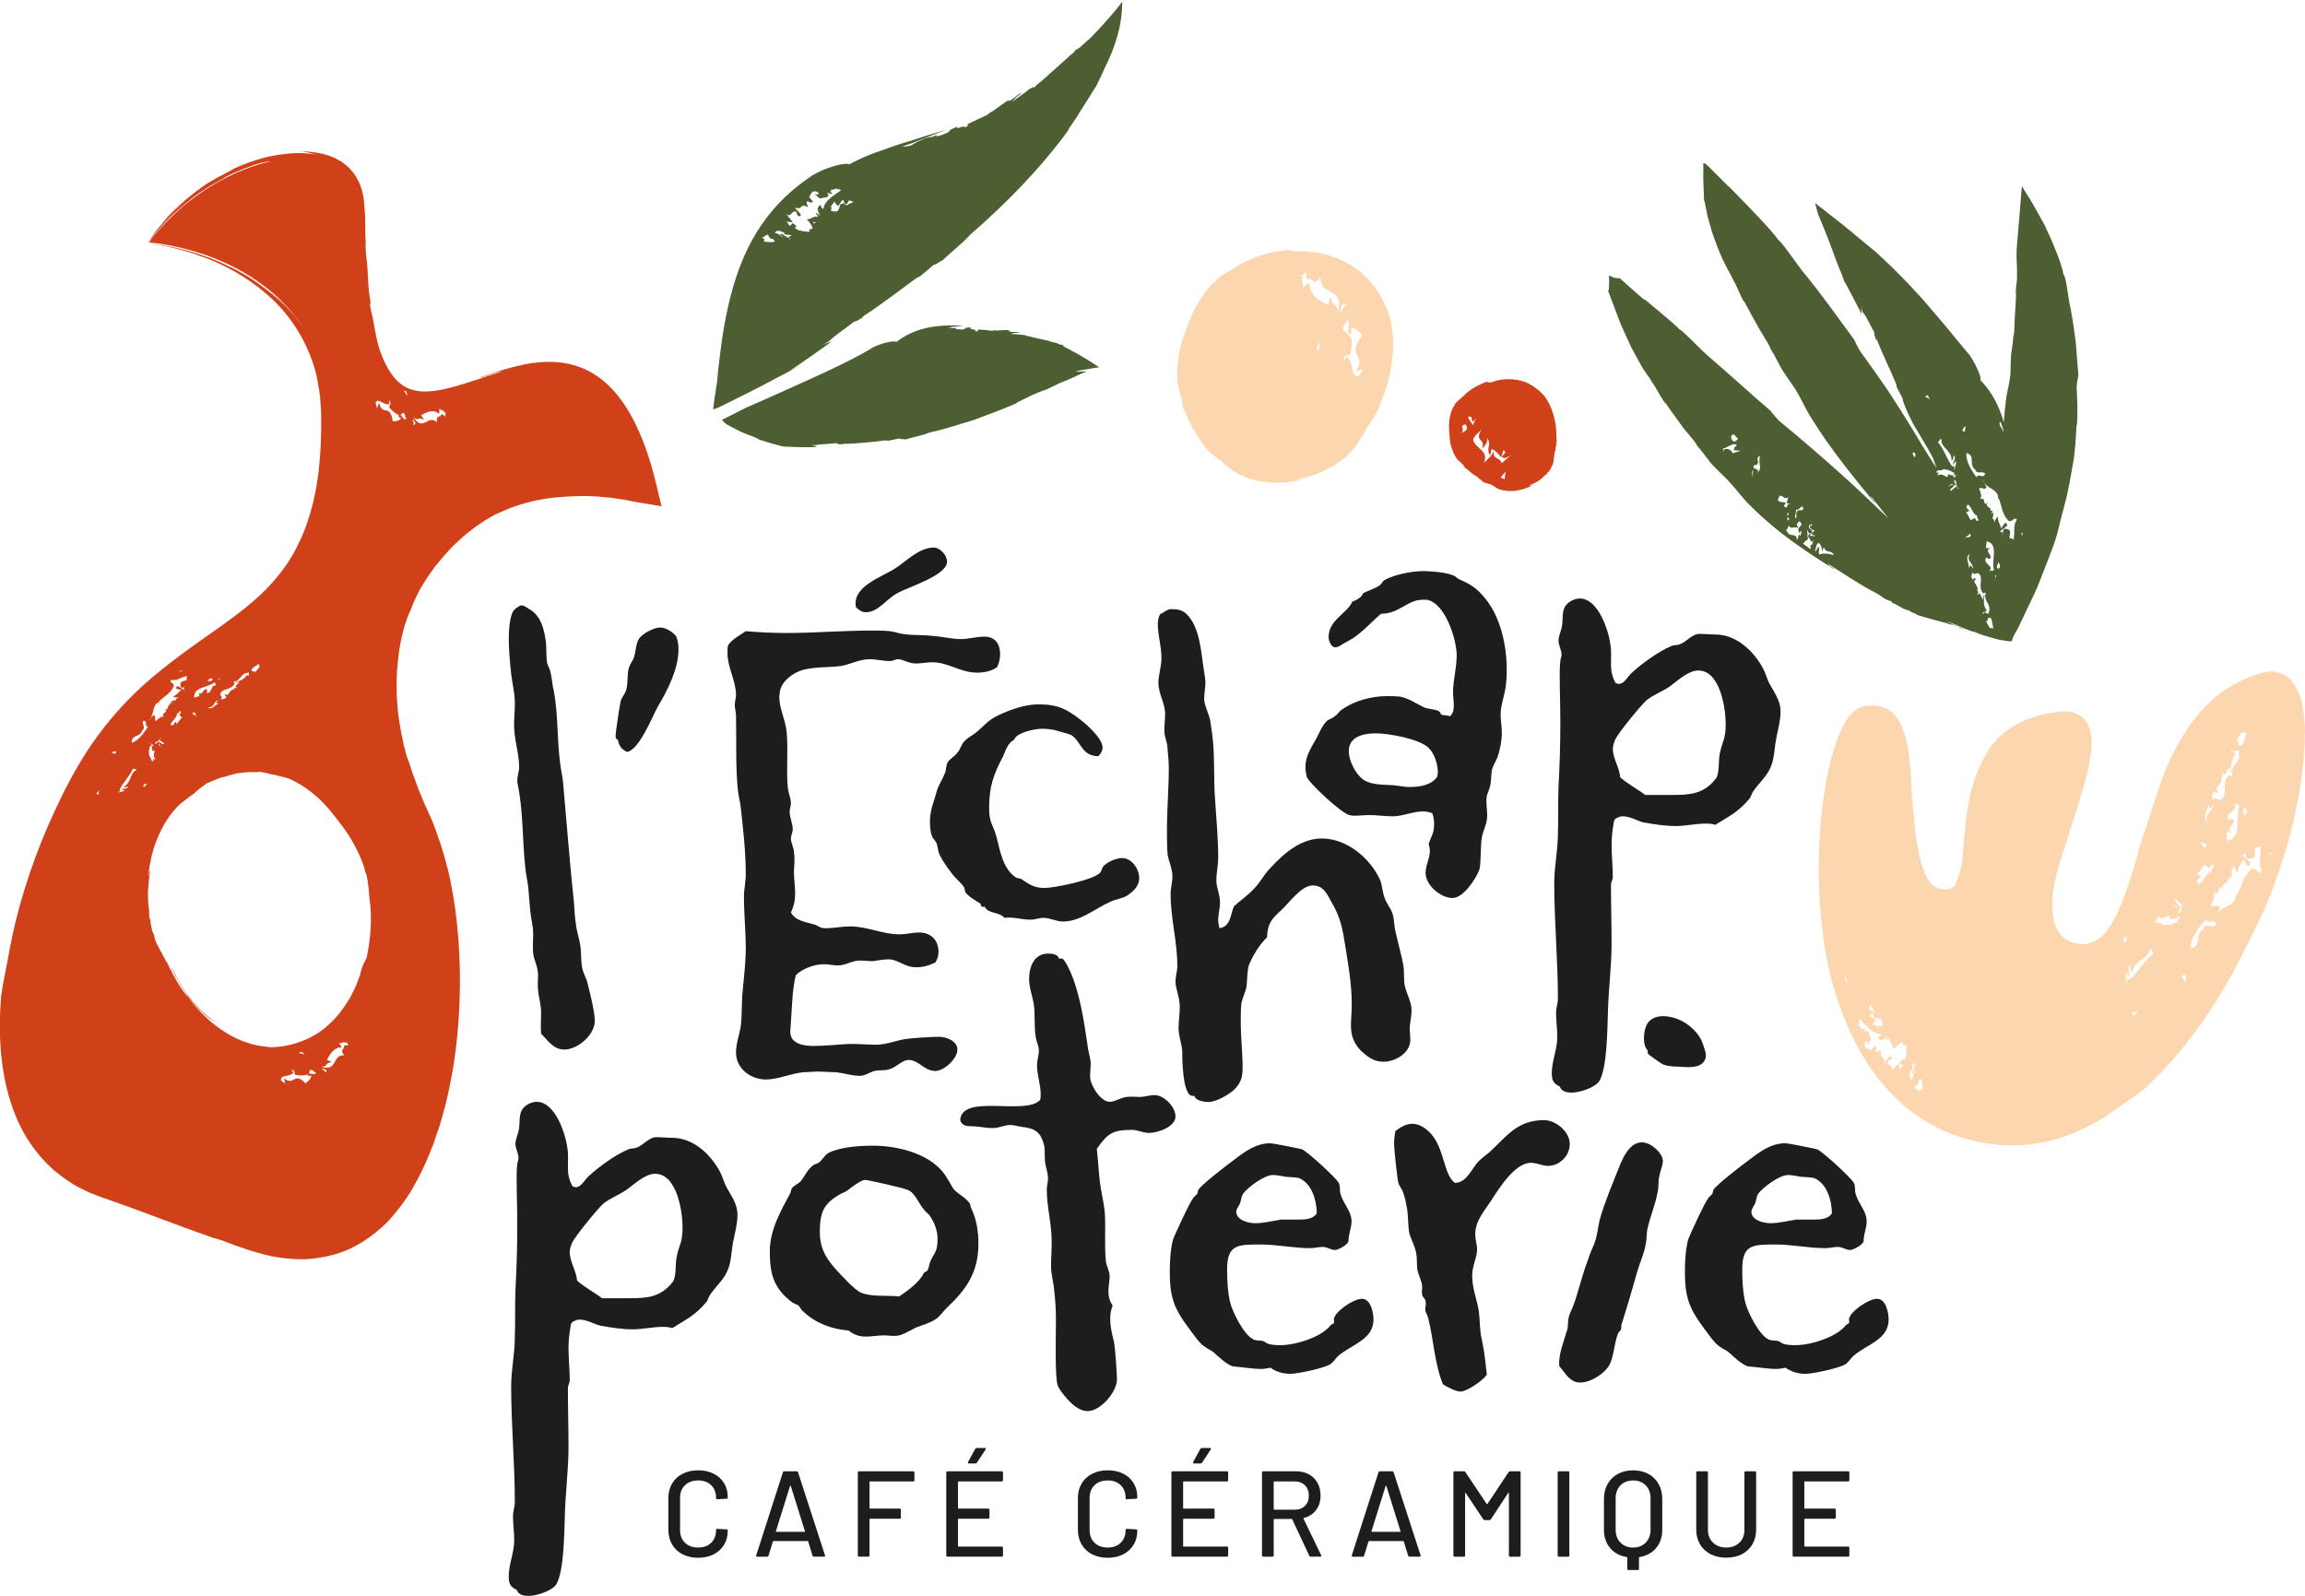 <svg xmlns="http://www.w3.org/2000/svg" id="Calque_2" data-name="Calque 2" viewBox="0 0 377.88 261.62"><defs><style>      .cls-1 {        fill: #4d5e32;      }      .cls-1, .cls-2, .cls-3, .cls-4 {        stroke-width: 0px;      }      .cls-2 {        fill: #1d1d1b;      }      .cls-3 {        fill: #d04119;      }      .cls-4 {        fill: #fcd6af;      }    </style></defs><g id="VECTO"><g><path class="cls-1" d="M340.48,69.74c.17-2.11.06-4.15-.02-5.95-.07-.86.15-1.48.27-2.22-.13-1.66-.28-3.54-.43-5.48-.24-1.93-.53-3.9-.89-5.74.01.07.02.14.03.18-.22-.97-.34-1.83-.47-2.69-.13-.86-.24-1.71-.54-2.64-.06.02-.14-.27-.21-.4.05-.1-.16-.83-.5-1.88-.34-1.05-.93-2.38-1.47-3.73-.32-.69-.58-1.18-1.05-2.28-.47-.89-.87-1.56-1.21-2.17-.34-.6-.64-1.17-.85-1.5-.21-.34-.35-.58-.4-.68-.12-.18-.24-.36-.36-.55-.3-.49-.6-.99-.91-1.49-.07.47-.09,1.1-.14,1.65-.1,1.16-.19,2.32-.28,3.45-.1,1.2-.2,2.38-.3,3.51-.05.59-.09,1.16-.14,1.72,0,.45-.01.89-.02,1.32.03.75.06,1.54.09,2.22-.06.61.02.73-.02,1.46-.26,1.85-.24,2.94-.13,1.98-.05,1.53-.15,3.07-.24,4.42-.02.57-.05,1.15-.07,1.72-.01.65-.08.98-.17,1.27-.08,1.38-.11.97-.28,2.42-.16.35-.14,3.63-.2,4.04v-.24c-.16,1.67-.58,2.77-.75,4.41-.14,1.1-.24,2.23-.32,3.37-.15-.54-.32-1.08-.52-1.59-.8-2.19-2.04-4.08-3.35-5.36.42-.61-1.78-4.38-1.98-4.36-.61-.69-1.15-1.42-1.76-2.12-1.83-2.27-3.78-4.54-5.79-6.87-1.08-1.1-2.07-2.32-3.21-3.41-.56-.56-1.12-1.13-1.68-1.7-.58-.55-1.17-1.1-1.76-1.65-.13-.13-.28-.26-.43-.41-.08-.07-.16-.15-.24-.23-.05-.05-.06-.06-.15-.14l-.27-.22c-.73-.6-1.53-1.27-2.4-1.98-.88-.73-1.83-1.51-2.82-2.33-1.47-1.15-3.01-2.36-4.58-3.59.11.42.23.85.34,1.28.07.23.1.42.22.69l.34.83c.47,1.16,1.01,2.45,1.51,3.78.52,1.38.95,2.64,1.51,4.02.14.34.28.67.41.98l.07.18.04.12.09.24c.11.31.21.6.3.85.18.5.26.65-.02-.19.99,1.96,1.96,3.71,2.84,5.44-.04-.36.03-.45-.17-1.26l.33.93c.64.69,1.45,2.61,1.97,3.44-.24-.12.04.6.29,1.23v-.29c.94,2.4,2.26,5.08,3.15,7.2.13.29.16.54.16.7l1.02,1.96c-.3-.06,1.42,3.86,2.34,5.17,3.33,5.68,2.28,3.74,3.17,6.17,0,0-1.89-2.87-3.79-6.14-1.34-2.19-2.77-4.46-4.19-6.62-1.46-2.13-2.9-4.17-4.2-5.95-.66-.83-.91-1.57-1.33-2.37-2.4-3.27-5.38-7.49-8.3-11.02.05.07.1.14.13.18-1.5-1.91-2.46-3.47-3.99-5.29-.04.05-.27-.24-.41-.36-.01-.25-2.36-2.85-4.84-5.41-.62-.64-1.24-1.28-1.83-1.88-.32-.32-.63-.64-.92-.94-.19-.23-.42-.39-.62-.57-.18-.18-.36-.36-.53-.53-.67-.67-1.24-1.24-1.67-1.67-.41-.4-.68-.67-.78-.79-.11-.1-.22-.21-.33-.31-.1-.08-.24-.27-.31-.24l-.32-.11v1.52c0,.49-.03,1.07,0,1.48l.11,2.71v.35c.03.12.09.24.13.36l.11.57.18.91c.11.61.24,1.2.43,1.78.17.58.34,1.15.5,1.72.18.56.4,1.1.59,1.63.37,1.08.82,2.08,1.25,3.03.41.85.9,1.78,1.3,2.46.29.7.43.8.82,1.63.91,2.14,1.6,3.33,1.11,2.22.91,1.68,1.82,3.37,2.66,4.85.4.67.81,1.34,1.22,2.03.35.58.52.91.63,1.24.91,1.47.59,1.07,1.47,2.65.12.45,2.5,3.79,2.78,4.22l-.18-.24c1.1,1.78,1.59,3.14,2.71,4.86,3,4.86,6.94,9.69,10.29,13.75.19-.09-.78-.86-.61-1.08.96,1.2,1.91,2.42,2.87,3.63-2.13-2.02-4.29-4.11-6.44-6.08-3.71-3.37-7.82-6.92-11.15-9.65-.81-.64-1.21-1.29-1.78-1.96-3.02-2.56-6.72-5.98-10.12-8.88.06.06.12.11.16.15-1.78-1.56-2.94-2.93-4.68-4.46-.03.05-.3-.19-.45-.28-.04-.16-1.29-1.25-2.95-2.63-.41-.34-.85-.71-1.3-1.08-.22-.19-.45-.38-.68-.57l-.38-.32c-.08-.09-.2-.13-.32-.17-.12-.04-.18-.14-.27-.2-1.32-1.16-2.63-2.27-3.67-3.24-.3-.02-.58-.05-.84-.09-.23-.06-.41-.16-.59-.23-.08-.04-.17-.07-.23-.11-.03-.02-.06-.03-.09-.05-.03-.02-.06-.04-.05.01,0,.13,0,.21,0,.26,0,.16.01.33.02.5,0,.59,0,1.16-.06,1.68h-.09s-.08-.04-.04.02l.1.25.19.51.39,1.04c.27.71.54,1.42.81,2.13l.42,1.09c.14.36.29.78.38.95.21.45.41.9.61,1.34.42.88.77,1.77,1.23,2.58.45.82.87,1.61,1.29,2.36.46.8,1.08,1.64,1.52,2.28.35.66.5.74.95,1.52,1.11,2.01,1.93,3.09,1.33,2.06,1.03,1.58,2.2,3.07,3.16,4.44.5.6.99,1.19,1.49,1.8.43.51.63.83.78,1.14,1.12,1.29.75.94,1.88,2.34.15.46,3.14,3.22,3.46,3.61l-.22-.19c1.45,1.47,2.18,2.73,3.67,4.12.51.49,1.03.99,1.55,1.49.55.47,1.09.95,1.64,1.43,1.1.96,2.28,1.84,3.44,2.71,2.35,1.72,4.75,3.27,6.97,4.65.15-.14-1.01-.56-.91-.83,2.6,1.65,5.17,3.42,7.94,4.83.47.3,1.05.68,1.25.84.87.48.57.18,1.22.51l.02.18c1.02.35,1.34.79,2.29,1.14.07-.03.41.11.74.25-.05.15,1.02.41.91.51h.01c.2.08.34.12.58.24.4.11,4.12,1.15,4.52,1.23l.17.08c.54.19.8.2.49.06l.66.25-.08-.02.66.23c.12.05.24.14.03.12.39.09.82.22,1.18.36-1.02-.39-2.28-.93-3.3-1.46.46.13,1.23.49,1.71.66.55.26,1.71.75,2.63,1.07.21.06.38.02.83.21.2.13.53.16.9.31-.46-.1-.89-.24-1.34-.39.05.1,1.08.38,1.43.5.23.06,2.25.64,2.37.67.38.09.62.13.47.09.03,0,.7.14,1.55.23.13.01.25-.08.29-.2.29-1.05.61-1.25,1.09-2.21l-.03.02c.59-1.24,1.18-2.48,1.77-3.71.6-1.24,1.2-2.48,1.68-3.77l1.51-3.87c.49-1.3,1.02-2.6,1.38-3.95.43-1.81.92-3.7,1.43-5.6.46-1.91.79-3.88,1.13-5.8.39-2.06.47-4.26.6-6.37ZM284.94,71.88c-.57.93-1.13.4-1.15-.39.62-.72.7.28,1.15.39ZM285.28,73.86c-.44.37-1.26.27-1.18.54-.18-.63-.91-1.01-1.54-.68v.39c-.02-.1-.19-.34-.06-.6.61-.04,1.75-1.12,2.23-.51-.33.31-.44.28-.48.85.28-.07.77.07,1.03,0,.06-.05.12-.11.16-.19,0,.11-.06.16-.16.19ZM287.22,77.44l.16-.52-.04,1.33-.12-.81ZM287.89,77.61l.33-.31c.02-.68-.97-.15-.71-1.06.14.13.3-.02.5-.07.54-.64-.17-.63.26-1.3.41-.39.12.42.18.63-.1.75.52,1.49-.55,2.1ZM294.49,83.49c.33.49,1.1-1.26,1.13.03-.41.37-.88-.26-1.16.65.08.32.17.63-.19.83.14-1.44,0,0,.22-1.51ZM292.89,83.23l-.47-.24.36-.59c-.44-.13-1.02,0-1.32-.38.46-1.74.86.14,1.71-.49l-.27.9c.14.14.71.01.61.37-.14-.53-.52-.05-.6.42ZM293.08,83.98l.19.35c-.08.08-.27.12-.3.4l.11-.76ZM293.11,84.87c.31.01.16.23.09.47.03.06.03.14-.01.24-.02-.08,0-.16.01-.24-.09-.21-.43-.26-.09-.47ZM295.22,87.85l-.35-.2c-.11.37-.03.68-.31.8.06-1.23-1.48-.27-1.51-1.39l-.02.16c-.57-.27.27-.51.2-1.23.16,1.03,1.15.13,1.47.62.11-.37-.11-.43-.16-.64l.47-.56c.98,1.07-.74.67-.01,1.97.08-.07.25-.23.3-.4.16.64-.14.25-.09.86ZM296.45,88.09c.34.05.46,1.4.87.31-.06.37-.32,1.29-.37.9-.33.24-.02.48-.12.75l-1.23-.93c.21-.26.49-.6.79-.66l-.14-1.64c.12.3.23.54.44.63.04-.03.07-.06.11-.08,0,.04-.01.06-.02.1.05.01.1.03.17.02.49-.89-.66-.57-.35-1.38l.44-.23c-.05.66-.1.27-.33.24-.13.46.45.82.78.87l-.47.41c.15.88.85-.26.29.71.08-.82-.71.38-.53-.64-.03,0-.07,0-.09-.01-.18.14-.28.31-.23.64ZM298.26,90.89c-.29-.39.29-1.3-.28-1.17-.03.28-.17.54-.44.66.17-.54.15-1.04.57-1.41.24.17.67.69.55,1.44l.34-.69c.36,1.09,1.31.38,1.62,1.26-.74-.11-1.41-.41-2.35-.08ZM313.84,74.99c-.06-.32-.49-.6-.12-.84.21.04.48.4.12.84ZM327.99,69.21s.25.66.44,1.3c0,.1-.01.2-.02.31-.17-.46-.36-.9-.48-.88-.23-.71-.12-.75.05-.73ZM322.24,69.81l-.12.93c-.74.06-.28-.59.12-.93ZM316.14,65.58c.56-.43-1.29-.38-.05-.82-.14.28.51.58.05.82ZM317.7,72.5c.22-.14.37-.74.57-.47l.04.12c-.24,1.1,1.78,1.79,1.62,3.34.49-.18.15-.6.43-.83.28.5.05.66-.26,1.51.38-.21.23-.35.62-.56-.08.5-.11,1.09-.45,1.42.11-.18.03-.6.3-.64l-.53.07c-.84-1.15-1.34-2.82-2.33-3.95ZM319.42,77.74c-.21.16-.05.32-.1.41-.37.23-.8-.74-1.7-.18l.21-.58-.32.14c-.22-.66.85-.24,1.06-.61,1.02.11,1.08.2,1.72.59l.1-.19c.05.12-.31,1.02.48.45l-.58.62c.05-.75-.54-.35-.86-.65ZM320.76,79.71l-.9.75c-.48-.23.26-.48.42-.76.1-.63-.8.13-.86,0l.59-.4.53.35c.32-.36-.59-.69.05-.97.17.59.06.99.55,1.44-.27.04-.22-.27-.38-.42ZM323.73,76.95l.05-.1c.17,1.04,1.07.28,1.67.77-.31,1.03-1.02-.16-1.44.62-.82-1.22-1.74-2.45-1.63-3.97,1.56.44.32,1.62,1.34,2.67ZM322.64,82.71c.69.52.64,1.46,1.55,1.9-.33.36.69.81-.17.76l-.26-.44-.7.35c-.25-.46-.49-.95-.74-1.36,1.34-.18-.59-.48.33-1.22ZM322.16,88.1c-.12.06-.22.09-.23.05.04-.03.13-.04.23-.05.27-.13.69-.44.81-.64.42.7-.37.62-.81.64ZM322.76,93.15c.13-.68-.7-1.81.12-2.28-.47,1.24.41,1.14.63,2.35l-.47-.57-.29.5ZM325.08,100.67c0-.38.13-.39.32-.31l.32-.31c-.47-.42-.64-1.65-.34-2.48-.44.04-.02.56-.35.66l-.46-.96c-.22.16-.5.15-.51.43,0-.28.4-.49.19-.88-.06.11-.16.05-.22.16.74-.88-1.08-1.61-.03-2.04-.26-.24-.59-.13-.5.16-.57-.62-.24-.72-.11-1.41-.03.73.54.23.91.27.53.35.48.9.43,1.48-.06.57-.13,1.2.38,1.86.16-.05.29-.27.44-.04-.49,1.43,1.11,1.63.42,3.38-.18-.04-.4-.19-.57-.26l-.32.31ZM325.64,91.36l.37.29c1.1-.29-.94-1.43.31-1.76l-.75-.04.13-1.11c2.05.42.7,3.21,1.19,4.69-.28.26-.44.06-.77.17.9-.87-1.22-1.16-.48-2.23ZM327.12,94.76l.03.3c-.1-.09-.07-.19-.03-.3l-.05-.5c.28.12.13.31.05.5ZM327.57,92.19c.21.1.53.75.08,1.06-.54-.24-.15-.45-.08-1.06ZM326.61,102.9c-.52.47-.71-.77-1.05-1.03.27.04.28-.31.39-.57.73-.31.61,1.03.87,1.79l-.22-.18ZM329.45,88.31c-.1-.51.45-1.5-.41-1.57-.69-.25-.63.23-.72.69.02.1,0,.21-.11.32.05-.1.08-.21.11-.32-.04-.22-.32-.36-.59-.21l1.36-1.05c-.16-.18-.05-.61-.43-.39l-.61.85c-.05-.61-.69-1.3-.47-1.94-.55.35-.46.73-.69,1.06-.02.04-.04.07-.07.09.03-.03.05-.06.07-.09.12-.25,0-.79-.28-.69-.02.03-.03.07-.06.1l.05-.1s0,0,0,0c.22-.34.12-.71.22-1.1l-.43.32.27-.5c-.08-.03-.27-.09-.41-.04-.04.03-.08.07-.13.1.03-.06.08-.08.13-.1.6-.53-1.25-.59-.24-1.53l-.48.42c-.48-.25,0-1.1-.92-.81.43-.54-.06-1.45-.17-1.7.48-.42.6.27,1.18-.12.1-.42-.6-.94-.5-1.36.17,1.49,2.7,1.41,2.44,3.23l.11-.19c.49,1.13.54,2.77,1.67,3.74.54.19.92-.74,1.3-.25-.66,1.2-.28,1.46-.52,3.27-.22-.08-.59-.34-.7-.14ZM331.36,87.47l.22-.16-.06.58-.16-.41Z"></path><path class="cls-4" d="M227.67,51.4c-1-2.72-2.81-5.66-5.47-7.44-1.39-1.01-3.04-1.7-4.66-2.19-.83-.19-1.63-.41-2.43-.46-.4-.04-.79-.08-1.16-.11-.38,0-.75.01-1.11.02-.68.02-1.16-.15-1.75-.24-1.32.11-2.79.41-4.24.84-.72.23-1.44.51-2.14.81-.67.35-1.37.64-1.96,1.07.05-.02.09-.05.13-.07-.65.41-1.26.69-1.82,1.06-.57.35-1.14.7-1.67,1.23.04.04-.13.2-.19.3-.2-.05-1.72,1.61-2.83,3.52-1.15,1.9-1.78,4.01-1.91,4.22-.05.14-.1.29-.14.44-1.13,2.8-1.53,5.97-1.22,8.53.07.56.27,1.16.38,1.62.03.45.13.52.26,1.05.14,1.4.57,2.13.37,1.43.39,1.07.83,2.13,1.33,3.02.26.4.48.81.77,1.19.25.32.35.53.42.74.62.85.42.6,1.1,1.5.03.36,2.11,1.84,2.38,1.99l-.16-.09c.25.2.48.4.69.6l.64.54c.42.36.85.74,1.44,1.01,3.21,1.82,7.52,1.97,10.74,1.08,0-.2-.71.25-.8-.03,1.92-.38,3.85-.95,5.51-2.02.31-.17.69-.36.84-.43.52-.34.27-.27.63-.55l.11.06c.45-.53.79-.57,1.22-1.04,0-.05.15-.23.3-.39.07.07.45-.52.48-.43h0c.09-.11.15-.19.27-.3.09-.09.44-.68.8-1.22.37-.53.69-1.09.76-1.2l.07-.09c.19-.28.19-.48.37-.72.24-.28.63-.91.95-1.39.06-.11.46-.81.56-1,.04-.1.59-1.16.55-1.08.04-.08.83-2.24,1.18-3.17l-.02.02c.6-1.89.97-3.86,1.1-5.91.13-2.05-.03-4.21-.65-6.34ZM220.17,49.86c1.44-.16-.92.92.06,1.13h-.49c.13-.51.12-.89.42-1.13ZM216.07,57.79c.14-.49-.19-.44-.2-.82.15-.13.28-.81.6-.87l-.4,1.69ZM218.19,48.67c-.45.55-.41,1.7-.43,1.31-1.43-.65-3.19-1.63-3.09-3.65l-1.08.83c.28-1-.66-1.04.11-1.83l-.47-.02.92-.71.03,1.14c1.25-.19.97,1.19,2.34-.26-.23,3.3,4.1,1.29,2.75,5.87.06-2.01-.85-.71-1.09-2.68ZM222.26,60.86l1.26-.4-.73,1.18c-1.44.34-.77-1.98-1.8-2.95-.2-.63-.6.67-.78.42.24-1.38.94-.54,1.22-1.17.13-1.25.32-2.02-.04-2.68-.09-.05-.43-.43-.45-.55-.19-.19-.35-.49-.68-.39-.37-.89.28-.81.55-1.81.62.25.11,1.4.22,1.97.07.07.12.15.17.24.06.04.12.07.21.07.3-.43.12-.69.1-1.07.81-.04,1.33.73,1.85,1.3-2.86,3.46.82,2.93-1.1,5.83Z"></path><path class="cls-3" d="M255.17,72c0-.25-.02-.54-.01-.48,0,.04,0,.03-.01.02,0,0,0,0,0,0,0-.02-.02-.5-.02-.89h0c-.05-.9-.21-1.84-.51-2.81-.29-.97-.73-1.98-1.4-2.89-.97-1.07-2.31-2.14-3.84-2.53-1.63-.43-3.47-.3-4.79.22-.31.15-.58,0-.9-.05-1.22.47-2.75,1.22-3.76,2.32.02-.02.04-.03.06-.04-.56.54-1.1.83-1.54,1.49.05.03-.02.13-.02.2-.07-.02-.23.25-.41.65-.16.42-.32.98-.4,1.55-.16,1.16,0,2.24-.02,2.36.01.08.02.15.04.23.02,1.48.53,2.98,1.28,3.96.21.18.41.4.59.54.11.18.2.16.36.36.31.6.65.82.45.53.4.35.79.72,1.18,1.01.18.13.37.24.57.35.17.09.24.18.29.3.43.23.28.21.72.53.06.21,1.25.43,1.38.48h-.09c.56.24.92.66,1.54.84.85.26,1.8.32,2.72.18.91-.15,1.78-.44,2.52-.83-.06-.19-.31.21-.42-.03.89-.35,1.79-.81,2.44-1.57.14-.1.32-.22.4-.26.21-.24.06-.21.19-.4l.1.06c.11-.36.34-.35.43-.69-.02-.04.02-.15.07-.26.08.05.13-.32.19-.26h0c.02-.07.03-.12.07-.2.02-.17.18-1.38.2-1.48l.02-.05c.03-.16.01-.25-.01-.16l.05-.19v.02s.05-.19.05-.19c.01-.03.04-.07.04,0,.03-.18.03-.24.05-.35-.06.3-.03-.04.03-.3,0-.03.01-.08.02-.11.04-.02.07-.31.08-.41,0-.05.03-.3.04-.45.01.04.02-.33.01-.31ZM239.53,71.02c.82-.79-.5-1.21.75-1.45.55.86-.03,1.08-.75,1.45ZM240.64,68.41c1.15-.72.22,1.83,1.36.07l-.54,1.22-.82-1.29ZM246.66,78.57l-.64-.3.82-.98-.19,1.29ZM246.18,75.93c-.2-.98-1.65-.57-1.25-2.1-.37.98-1.06,1.49-1.66,2.04.79-1.84-1.03-2.27-1.57-3.31-.58-.68.38-1.34,1.19-2.13-1.34,2,.81,1.46.04,3.11.78-.61,1.07-1.4.79-1.82,1.01,1.22-.28,1.83.59,2.93l.21-1.01c.5.02,1.25.92,1.57,1.3l.42-1.2.28.43-.6.71c.26.29.64.36,1.57-.34l-1.58,1.41Z"></path><g><path class="cls-1" d="M171.83,55.83c.75.19,1.46.38,1.24.31-.14-.06-4.43-.97-4.72-1.09,0,.01.02.04-.08.02l-.28-.14c-.68-.01-1.65-.25-2.37-.14.21-.07.46-.21.92-.25l.08.05c.07-.02.45-.01.44-.09-.43-.1-.8-.12-1.27-.08-.08-.03-.18-.06-.24-.09,0,.01,0,.02,0,.03-.15-.07-.13-.07-.07-.1,0,0,.02-.01.03-.02-.26-.31-1.72.04-2.52-.1-.24.03-.02.04-.32.09-.82-.13-1.38-.16-2.24-.21-.27.13-.28.17.05.29l-.65-.02c.57-.36-1.22-.21-.6-.57-.2-.06-.59-.04-.94.04-.03.08-.07.22-.53.26-.65-.05-.49-.03-1.02-.06-.14-.09.05-.16.02-.24-.79.24-.74-.13-1.5,0-.48.09.92-.21,2.7-.29-1.96-.16-4.11-.11-6.07.33-1.95.45-3.7,1.29-4.93,2.31-.23-.23-1.23-.05-2.17.22-.93.3-1.8.68-1.81.75-.68.39-1.35.81-2.05,1.17-4.39,2.35-9.25,4.43-14.31,6.72-.57.25-1.32.59-2.2.98-.41.18-.83.36-1.26.55-.44.19-.86.36-1.41.65-.53.27-1.07.54-1.61.82-.31.15-.62.31-.93.47l-.47.24-.24.12-.12.06s0,.03,0,.05c.13.14.28.29.41.42l.19.16.09.07.19.11c.5.28.99.55,1.56.83l.82.41c.33.13.65.25.97.38.64.27,1.28.45,1.9.83,1.64.56,3.04.89,4.02,1.16.47.12.93.2,1.41.29-.78-.18-.78-.16-1.56-.37,1.99.18,3.8.18,5.53.12-.3-.12-.35-.23-1.07-.41l.87.12c.4-.14,1.06-.16,1.73-.2.66-.06,1.34-.09,1.76-.16-.18.17.5.2,1.1.22l-.24-.11c1.14.06,2.36-.08,3.55-.17,1.19-.09,2.35-.22,3.35-.36.28-.04.5,0,.63.05l1.9-.4c-.11.27,1.63,0,.74.28,1.38-.53,2.85-.67,4.14-1.24,1.21-.24,2.41-.58,3.62-.94,1.2-.37,2.42-.74,3.64-1.11,2.39-.89,4.8-1.78,7.12-2.79l-.14-.02c1.61-.75,2.96-1.57,5-2.21.62-.3,1.36-.65,2.03-.99,2.05-.78,3.33-1.5,4.57-1.98-4.93.36,1.91-.63,1.97-.66-.05-.04-2.99-2-4.5-2.7.02-.06-1.1-.55-1.42-.78.1,0-.04-.11.2-.02l-.44-.21c-.06,0-.13-.01,0,.05-.23-.04-.44-.13-.59-.22-.02-.04-.64-.19-1.26-.33"></path><path class="cls-1" d="M184.1.42c-.07.11-.08.11-.07.09.03-.04.04-.07.03-.06.03-.05.05-.09-.05.06l-.06.11c0-.06,0-.13,0-.19,0,0,0,0,0,0,0-.04,0-.07,0-.11,0,0-.06.07-.15.19.04-.46-.03-.77,0-.19-.01.09-.02.15-.03.24-.54.71-2.32,2.95-5.22,5.89-.24.11-1.45,1.32-1.94,1.66.07-.13-.15.02.14-.26l-.56.5c-.06.08-.12.15.05.02-.23.27-.51.49-.73.65-.08.03-.19.18-.45.42-.19.14-4.66,4.21-4.83,4.26-.31.25-.68.57-.56.57-.56.38.07-.24-.35,0,0,.02.06,0-.07.09l-.43.19c-.78.7-2.11,1.48-2.92,2.23.22-.24.42-.59.95-1.06l.13-.04c.07-.08.52-.44.46-.49-.58.34-1.03.68-1.56,1.15-.12.05-.26.11-.36.15,0,0,.02,0,.03.02-.22.08-.21.06-.16-.01,0-.01.01-.02.03-.04-.49,0-2.12,1.54-3.22,2.07-.29.21,0,.05-.37.32-1.14.52-1.92.87-3.08,1.44-.3.31-.31.37.18.23-.29.16-.59.29-.89.42.65-.67-1.78.53-1.04-.18-.29.06-.82.3-1.29.58-.01.1-.03.25-.65.55-.9.32-.68.27-1.45.47-.22-.03.04-.17-.03-.24-1.07.58-1.07.19-2.12.64-.65.29-1.94.88-1.92,1.03-.92.3-1.66.24-1.66.24.6-.2,1.2-.41,1.81-.62.6-.24,1.2-.48,1.81-.73,1.21-.49,2.47-.9,3.65-1.47-1.33.52-2.81.86-4.22,1.34-1.41.51-2.87.86-4.24,1.34-.69.22-1.36.52-2.03.73-.67.21-1.32.44-1.94.69-1.25.49-2.38,1.04-3.5,1.63-.31-.24-1.92.05-3.42.59-1.5.53-2.84,1.32-2.87,1.39-1.05.71-2.06,1.48-3.03,2.3-3.06,2.62-5.61,5.93-7.41,9.71-1.82,3.78-2.94,7.95-3.72,12.24-.2,1.14-.46,2.75-.69,4.61-.11.93-.23,1.92-.35,2.95-.04.41-.08.83-.11,1.25-.02.23-.03.42-.07.68l-.13.84c-.16,1.05-.39,2.43-.51,3.61.6-.13,1.44-.58,2.29-1,.89-.44,1.78-.89,2.65-1.32.62-.31,1.23-.62,1.82-.92.49-.25.97-.5,1.44-.74,1.85-.98,3.48-1.83,4.62-2.44.63-.34,1.25-.68,1.88-1.03q-1.06.55-2.12,1.11c2.5-1.65,4.7-3.24,6.84-4.77-.45.16-.57.12-1.57.6l1.16-.67c.86-.91,3.21-2.45,4.23-3.3-.14.3.74-.26,1.52-.75l-.37.11c2.94-1.89,6.15-4.36,8.67-6.21.35-.26.65-.4.85-.47.76-.64,1.54-1.27,2.29-1.93-.03.34,2.09-1.37,1.06-.36,1.59-1.61,3.45-2.93,4.89-4.55,5.77-5,11.54-10.85,16.19-17.27l-.17.11c.8-1.14,1.53-2.21,2.23-3.4.37-.58.75-1.18,1.15-1.8.38-.64.79-1.3,1.25-2,.48-.91.98-2.02,1.44-3.04,1.78-3.56,2.8-7.05,2.81-10.37.14-.22.21-.34.15-.26ZM125.31,39.62l-.1-.22c.36-.12-.32-.47-.37-.58.45.3.55-.38,1.07-.36.1.22.19.64.65.74l.06-.09c1.11.84-.68.55-1.31.51ZM129.65,39.16l-.3.04.07-.09-1.29-.77c-.75-.07.65.74.14.53-.5-.41-.83-.68-1.24-.67.2-.46.61-.47,1.52-.07l.1.22c-.19-.09-.35-.12-.48-.16.73.43,1.08.2,1.64.41l-.6.27c.17.14.22.25.45.3ZM133.4,36.64c-.05-.11-.04-.31-.27-.35l.63.23-.36.13ZM135,33.98c.05,0,.12.02.19.03l-.38.23-.31-.66c-.62.47-.58.78,0,1.79-.22-.24-.67-.54-.8-.36.22.25.45.29.44.49-.88-.08-1.15.46-1.8.43-.23-.05,1.04,1.11.84,1.57,0,0-.83.03-.39.52-.76-.06-2.04-.12-2.53-.72l.36-.13c-1.14-1.34-.65.16-1.27-.27l-.37-.57.99.11q-.59-.82-1.19-1.44c.77.76,1.02-.28,1.49-.38.63.23.14.53.71.84.89-.11-.46-.99-.67-1.43,1.38.48.75-.83,2.17-.05l-.25-.74c.1-.67.85.47,1.02-.29-.45-.29-.15-.33-.61-.62.24-.15.27-1.43,1.52-.78.04.3-.04.59-.54.19.04.3.71.83,1.01.79.49-.3,1.53.11,1.01-.99.45.29.57.31.82.16-.17-.13-.22-.24-.4-.17l.25-.36s-.09-.07-.12-.1c.31.06.72,0,.77-.18.33.22.88.04.86.35-1.02.75-2.38,1.45-2.82,2.76ZM138.87,33.65c-2.12-1.1-.36,1.72-2.67.87l.16-.56-.23-.04c.21-.29.66-.65.57-.93l.63.77c.36-.14.41-.7.89-1.03.05.11.1.42.38.57l-.58-.11c1.6.9.4-.94,1.88-.07-.66.39-.41.03-1.02.53ZM183.95.66s0,0,0,0c.03-.04.05-.08.08-.12-.02.03-.05.08-.08.13Z"></path></g><path class="cls-4" d="M377.87,120.14c0-2.82-.52-4.87-.59-5.29-.16-.5-.31-1.01-.56-1.53-.25-.63-.63-1.23-1.1-1.79-.51-.52-1.13-1.02-1.88-1.22-1.48-.51-2.97-.04-4.09.38-2.42.81-4.68,2.09-6.58,3.7-1.91,1.61-3.45,3.53-4.73,5.48-1.28,1.96-2.32,3.96-3.15,5.92-.7,1.71-1.39,3.67-1.85,5.15-.52,1.4-.54,1.7-1.09,3.41-1.53,4.31-2.19,6.88-1.46,4.65-1.05,3.59-2.13,7.19-3.46,10.17-.6,1.38-1.32,2.7-2.25,3.81-.79.95-1.42,1.22-1.94,1.43-.32.15-.62.2-.86.29-.24.07-.47.04-.65.07-.36.05-.63,0-.89-.05-.26-.05-.53-.06-.91-.2-.38-.12-.87-.3-1.44-.72-.11-.14-.54-.44-.92-1.04-.4-.58-.73-1.49-.88-2.49-.31-2.01-.04-4.22.04-4.69l-.05.56c.59-3.93,1.71-6.43,2.86-10.22.84-2.64,1.73-5.34,2.48-8.19.37-1.43.71-2.89.9-4.48.08-.82.14-1.6.02-2.63-.17-1.24-.68-2.44-1.65-3.19-.49-.37-1.06-.59-1.65-.73-.3-.04-.6-.1-.91-.09h-.46c-.15.01-.22.03-.33.04-.8.12-1.64.18-2.4.37-.76.18-1.52.33-2.26.62-.37.14-.74.25-1.11.4l-1.07.51c-2.85,1.41-5.1,3.9-6.35,6.49.08.1.31-.49.67-1.06.35-.58.75-1.17.91-1.13-2.06,2.79-3.05,6.05-3.58,9.18-.56,3.14-.67,6.27-.99,9.19-.15,1.05-.46,2.22-.63,2.6-.26.75-.36.9-.41,1.05-.05.16-.09.25-.37.56l-.15-.03c-.37.37-.86.46-1.43.4-.28,0-.5-.11-.78-.14-.22-.13-.52-.17-.78-.39-.04-.01-.18-.06-.33-.19-.14-.16-.35-.31-.51-.56.05-.05-.24-.37-.44-.78-.1-.2-.2-.4-.28-.55-.06-.16-.08-.26-.06-.24v-.02c-.14-.36-.27-.6-.38-1.08-.15-.33-.69-2.26-.96-4.31-.3-2.04-.43-4.13-.48-4.53v-.38c-.08-1.12-.14-1.61-.11-.95l-.07-1.39v.16s-.06-1.38-.06-1.38c-.01-.26,0-.54.03-.15-.06-.8-.13-1.67-.19-2.45.17,2.18.24,4.89.3,7.17-.07-.93-.12-2.62-.17-3.64-.03-1.21-.14-3.71-.37-5.65-.06-.39-.12-.73-.27-1.62.05.27.11.53.15.8.04-.17-.38-2.27-.6-2.99-.11-.33-.67-2.11-1.46-3.03.24.26-.11-.19-.56-.62.06.06.14.11.19.17-.04-.04-.07-.08-.11-.13-.06-.04-.12-.09-.18-.14-.18-.17-.37-.33-.54-.44-.35-.19-.66-.33-.83-.41-.17-.07-.23-.06-.07-.02-.06-.02.07.04.27.14-.22-.1-.44-.19-.69-.23-.21-.04-.41-.11-.61-.14-.2,0-.4-.02-.59-.03-.08,0-.14,0-.21,0,.04,0,.07,0,.12,0,.42,0,1.04.06,1.64.26-.02,0-.04,0-.07-.02-.17-.05-.34-.09-.48-.13,0,0,.23.07.24.07-.05-.01-.11-.02-.17-.04-.1-.02-.22-.05-.34-.08-.03,0-.06-.01-.09-.02-.02,0-.04-.01-.07-.01-.05,0-.1,0-.15,0-.1,0-.2-.01-.31-.01-.03,0-.05,0-.08,0h-.25s-.03-.01-.04-.01c-.03,0-.06,0-.09,0-.08,0-.15.01-.23.02,0,0,0,0,0,0-.03,0-.06,0-.09,0,0,0,0,0,0,0h0c-.08,0-.15.01-.23.02-.05,0-.1,0-.14.01-.02,0-.03,0-.05,0-.01,0-.02,0-.03,0,0,0,.02,0,.02,0,.13-.01.26-.03.39-.05,0,0,.02,0,.05-.01-.12.01-.25.02-.36.04-.33.04-.55.07-.65.09.22-.02.25-.02.21-.02-.07.01-.12.02-.13.02-.1.02-.15.03.04,0-.04,0-.07.01-.12.02-.88.2-1.4.67-1.79,1.05-.38.4-.65.74-.87,1.09-.45.7-.83,1.37-1.39,2.7l.04-.08c-1.25,3.11-1.92,6.41-2.43,9.71-.49,3.31-.74,6.66-.83,10.02-.15,6.72.39,13.54,2.04,20.27,1.22,4.44,2.94,9.03,5.61,13.26,2.62,4.23,6.31,8.06,10.79,10.52,4.79,2.64,10.6,3.91,16.12,3.26,5.53-.62,10.37-3.05,14.02-5.69,1.73-1.29,3.08-2.08,4.54-3.21,3.09-2.77,6.18-6.28,8.99-10.12,2.79-3.85,5.29-8.04,7.31-12.11-.08.15-.16.3-.21.39,2.18-4.31,3.86-7.53,5.5-11.96-.06,0,.19-.69.28-1.03.26-.33,2.56-6.92,3.75-13.89.6-3.48.96-7.04.9-9.86ZM302.45,159.95l.58,1.39c-.27-.35-.82-.93-.58-1.39ZM311.06,170.78c-.11.07-.31.08-.32.32l.14-.67.18.35ZM310.62,117.23c.11.12.18.2.2.23.02.03.04.06.06.08-.07-.08-.15-.16-.23-.26-.02-.03-.05-.05-.07-.08,0,0,0,0,0,0-.03-.04-.06-.07-.1-.11,0,0,.02.02.03.03-.01-.01-.02-.02-.03-.04-.06-.13-.41-.38-.81-.69.1.06.2.12.28.2.38.26.63.57.66.63ZM309.69,116.37c.09.07.17.13.26.2-.11-.09-.24-.18-.37-.26.04.02.08.03.11.06ZM309.14,116.09c.13.07.29.15.45.24-.21-.11-.43-.22-.65-.32.07.03.14.05.2.08ZM307.76,115.75s-.05,0-.1,0c-.47-.01-.31-.05.1,0ZM306.59,164.71c.49.62.09.41.68.96-.82,2.29,1.79.13,1.25,2.58l-.59-.08v.24c-.33-.17-.77-.58-1.04-.44l-.15.16c.04-.09.09-.14.15-.16l.69-.74c-.19-.34-.77-.32-1.16-.76.1-.07.41-.16.53-.47l-.03.61c.69-1.74-1.01-.27-.33-1.89ZM306.03,115.74s-.02,0-.03,0c-.08,0-.16.02-.23.02.07,0,.16-.02.26-.03ZM312.14,173.88l-.18-.34c-1.2,1.33.25.64-.1,1.32l-.53.46-.03-1.01q-.75.71-1.3,1.41c.66-.88-.42-.99-.59-1.46.15-.67.51-.21.75-.83-.24-.88-.94.6-1.35.87.3-1.46-.95-.65-.35-2.19l-.72.35c-.69-.01.36-.93-.43-.99-.23.5-.31.2-.54.7-.19-.23-1.48-.08-1-1.43.3-.08.6-.04.26.52.3-.08.75-.83.66-1.13-.37-.46-.1-1.56-1.14-.88.23-.5.24-.62.05-.85-.11.19-.21.25-.12.43l-.39-.21c-.03.06-.06.1-.09.14,0,.06-.01.12-.03.17-.07-.04-.04-.08.03-.17.02-.32-.09-.73-.29-.76-.06.11-.15.21-.32.27.12-.21.23-.28.32-.27.18-.36-.08-.89.24-.92.9.93,1.79,2.2,3.18,2.47,0-.05,0-.13,0-.19l-.08-.1c.06-.04.08.02.08.1l.28.35-.62.4c.56.56.86.48,1.81-.25-.22.25-.45.75-.26.86.22-.26.23-.5.43-.51.04.9.63,1.1.68,1.76-.02.24.98-1.21,1.47-1.06,0,0,.14.83.58.33.05.78.16,2.08-.38,2.65ZM313.22,175.48l.21-.13c-.06.2-.08.37-.1.51.33-.79.06-1.12.19-1.71l.36.57c.11-.19.22-.25.24-.49l.08.29-.1-.06-.6,1.41c.04.77.66-.76.52-.21-.34.56-.57.93-.51,1.34-.49-.14-.56-.55-.28-1.53ZM314.96,178.69c-.17-.35-.43.39-.54.45.24-.49-.46-.5-.51-1.04.21-.13.62-.28.66-.76l-.09-.05c.7-1.24.65.61.7,1.26l-.21.13ZM357.15,148.4c-.16-.38-1.06-.78-.43-1.01l1.03,1.05c.22-.16.19-.56.53-.48-.66.5-.58,1.02-.87,1.73-.76-.43.42-.73.07-1.22l-.71.37-.69-.58c.09-.15,1.12.91,1.07.12ZM348.49,153.46c.39.6,0,1.02-.26,1.04-.43-.35.15-.65.26-1.04ZM350,166.54c-1.5-.7.81-.41.16-1.01.55.36-.31.64-.16,1.01ZM349.17,160.57l-.64-.22c.32.11.11.61.21.86-.33-.49-.22-1.22-.19-1.86.42.36.2.5.62.85-.18-1.13-.42-1.38.06-1.93.29.36-.24.79.32,1.14.19-1.94,2.85-2.28,2.84-3.7l.08-.14c.31-.28.34.49.58.72-1.5,1.15-2.54,3.07-3.86,4.28ZM356.96,151.39l-.1-.26c-.85.4-.94.51-2.22.51-.21-.49-1.6-.1-1.24-.9l.38.22-.18-.75c1.06.81,1.72-.34,2.15,0,.05.13-.16.3.08.53.44-.33,1.12.25,1.16-.7l.64.85c-.92-.82-.58.35-.66.5ZM358.29,159.85l.04,1.17c-.47-.48-.96-1.35-.04-1.17ZM368.04,120.22l.3-.2c-.43.92-.44,2.61-1.32,2.12-.11-.35-.07-.79-.42-.77.45-.29.85-1.82,1.44-1.16ZM367.87,133.72c0-.77-.47-1.08.24-1.31.52.45.04,1.22-.24,1.31ZM365.84,134.21l-.5.31c-.78-1.44,1.9-1.52.88-2.73.4.18.62-.05.94.31-.8,1.78.53,5.45-2.09,5.7l-.02-1.41.95.05c-1.52-.57,1.17-1.74-.16-2.24ZM363.14,129.59c-.16.35.25.53.6.26-1.26-.67,1.11-1.35.3-2.55.06.15.2.09.26.23.31-.47-.15-.78-.13-1.13-.03.35.32.37.58.6l.7-1.15c.41.17-.19.76.36.87-.27-1.07.1-2.59.74-3.05l-.36-.43c-.25.08-.42.04-.36-.43l.36.43c.23-.07.51-.23.75-.25.63,2.27-1.39,2.32-.96,4.17-.22.27-.34-.03-.54-.11-.72.77-.72,1.56-.71,2.28,0,.74-.01,1.42-.72,1.8-.48,0-1.12-.71-1.18.22-.08-.88-.48-1.06.32-1.75ZM361.97,131.9l.3.66.66-.65c-.44,1.48-1.52,1.24-1.09,2.85-.97-.7.22-2,.14-2.87ZM360.58,138.15c.54.09,1.53.09.92.91-.12-.26-.6-.7-.92-.91-.13-.02-.24-.05-.29-.09.03-.05.14,0,.29.09ZM360.23,143.38c.37-.49.73-1.06,1.1-1.61l.83.53.38-.51c1.08.05-.25.48.12.97-1.19.43-1.25,1.62-2.18,2.18-1.05-1.03,1.4-1.17-.25-1.56ZM361.16,152.42l-.05-.13c-1.42,1.19-.01,2.82-2.02,3.17.06-1.91,1.37-3.33,2.54-4.75.42,1.03,1.47-.36,1.72.96-.81.54-1.84-.53-2.19.75ZM369.24,142.4c-1.54,1.07-1.81,3.11-2.57,4.46l-.11-.25c.09,2.31-3.07,1.89-3.47,3.73-.07-.53.87-1.1.79-1.63-.68-.57-.92.29-1.46-.3.17-.3.9-1.37.43-2.1,1.1.49.61-.64,1.25-.89l.55.58c-1.15-1.31,1.18-1.14.49-1.88-.07-.03-.12-.07-.15-.14.06.05.11.1.15.14.17.07.41.02.51,0l-.28-.66.5.46c-.08-.51.12-.96-.11-1.41,0,0-.02,0-.03,0l-.05-.13s.06.09.08.14c.33.13.52-.51.41-.83-.02-.04-.04-.08-.07-.12.03.03.06.07.07.12.25.45.09.9.73,1.42-.19-.82.7-1.61.84-2.36l.65,1.15c.44.33.36-.23.58-.43l-1.57-1.49c.31.22.68.08.76-.18-.01-.14-.04-.28-.09-.41.11.15.13.29.09.41.06.58-.09,1.18.81.95,1.09.01.53-1.29.72-1.91.11.26.61-.01.9-.09.07,2.3-.44,2.58.23,4.16-.54.57-.9-.65-1.59-.48ZM371.99,140.1l.25-.5v.73s-.25-.23-.25-.23Z"></path><path class="cls-3" d="M71.79,185.42c1.12-3.42,1.93-6.96,2.52-10.51.57-3.55.89-7.12,1.03-10.63.26-7.02-.26-13.81-1.49-19.84-.53-2.62-1.4-5.51-2.16-7.63-.36-1.03-.59-1.64-.85-2.29-.29-.65-.61-1.34-1.15-2.53-.63-1.51-1.22-2.85-1.6-4.01-.21-.58-.4-1.09-.56-1.54-.14-.46-.26-.86-.36-1.18-.4-1.28-.48-1.38,0,.23-.88-2.54-1.41-5.18-1.8-7.75-.35-2.58-.4-5.12-.3-7.48.17-2.19.39-4.37.96-6.51.19-.92.45-1.61.65-2.19.2-.58.38-1.04.6-1.46.22-.56.41-1.02.56-1.42.17-.39.34-.71.47-.99.28-.55.46-.94.68-1.31.47-.73.88-1.54,2.36-3.54.2-.22.8-.94,1.59-1.9.42-.45.9-.97,1.41-1.51.54-.5,1.12-1.03,1.69-1.56.62-.48,1.22-.99,1.82-1.43.62-.42,1.21-.82,1.73-1.18,1.11-.62,1.93-1.14,2.27-1.24-.25.11-.48.24-.71.38,2.56-1.3,4.87-1.97,7.17-2.44,2.31-.45,4.65-.62,7.41-.64.96.03,1.93.02,2.9.14l1.46.13c.49.06.97.15,1.45.22l1.08.16c.44.08.93.21,1.35.28l2.54.42,1.28.21.64.11c.02-.14-.08-.4-.12-.6l-.62-2.55c-.22-.86-.39-1.69-.65-2.58-.31-1.04-.38-1.39-.57-1.93-.32-1.03-.68-2.05-1.08-3.07-.8-2.03-1.76-4.03-3.02-5.92-1.25-1.87-2.84-3.66-4.88-4.94-2.01-1.31-4.44-1.98-6.71-2.06-2.29-.1-4.43.27-6.42.77-1.99.5-3.85,1.13-5.62,1.73-.09.24,3.14-1.12,3.42-.89-2.17.65-4.26,1.41-6.32,2.04-2.05.62-4.11,1.17-6,1.19-1.9.04-3.49-.51-4.73-1.76-1.25-1.24-2.16-3.06-2.84-5-.48-1.41-.8-3.26-.91-3.95-.47-2.69-.4-1.57-.71-3.56l.11-.29c-.53-2.92-.35-4.32-.65-7.12-.07-.15-.14-1.17-.19-2.17.13-.05-.15-3.09-.01-2.95v-.03c-.04-.61-.05-1.04-.05-1.78,0-.14-.03-.44-.06-.85-.03-.44-.04-.86-.12-1.62-.11-1.39-.59-3.26-1.75-4.76-.55-.76-1.28-1.36-1.98-1.85-.37-.21-.72-.43-1.08-.59-.36-.15-.7-.31-1.03-.41-.33-.09-.64-.18-.92-.27-.28-.06-.54-.1-.77-.15-.45-.09-.78-.11-.94-.12l-.59-.09c-1.76-.11-1.98-.35,1.5.54-.72-.15-1.72-.26-2.74-.3-1.01-.02-2.03.05-2.79.16-.9.1-2.28.3-3.74.72-1.46.41-3,.98-4.31,1.58-.54.29-.95.52-2.19,1.19-.64.28-2.31,1.26-2.75,1.57-.43.28-2.58,1.86-3.8,3,.33-.33-.19.12-.79.68-.15.15-.31.31-.48.48.16-.17.32-.33.47-.47-.33.31-.68.64-.92.89-.8.79-1.24,1.36-.93,1.02-.04.06.05-.04.21-.21.06-.07.13-.14.19-.21.12-.13.24-.26.36-.38-.18.19-.36.39-.55.59.26-.27.7-.73,1.13-1.14.5-.5.96-.9.96-.88.07-.07.14-.13.19-.18l.54-.47c-.33.3-.91.84-1.49,1.41.18-.18.35-.34.49-.49-.42.34-1.85,1.8-2.59,2.65,0,.02.24-.24.26-.25-.05.06-.1.12-.16.18-.21.23-.44.52-.68.81-.11.14-.22.27-.33.41l-.16.19s-.04.05-.06.08c-.02.02-.04.05-.05.07-.36.48-.67.89-.91,1.21.14-.18.4-.53.61-.83-.14.18-.61.81-.82,1.11.19-.25.22-.28.18-.23-.07.1-.11.15-.11.16-.1.14-.16.23.14-.16l.09-.12c3.4-4.38-2.44,3.3,1.14-1.21-1.55,1.89.41-.73,2.25-2.52.2-.15,1.01-.96,2.43-2.13,1.25-1,.72-.6.95-.81.7-.54,2.1-1.5,1.94-1.33,1.01-.73,1.68-1.06,2.98-1.79,1.15-.64-.09.02.72-.44,1.75-.93,4.34-1.93,5.87-2.33.4-.08,1.31-.24,1.53-.23-.4.09-.8.19-1.21.3.16-.06.11-.06-1.12.3.12-.02.18-.03.22-.04-6.18,1.88-12.96,6.22-17.88,12.72,9.18.95,19.69,5.26,25.41,14.15-.21-.31-.42-.62-.64-.91-1.99-2.81-4.38-4.61-5.37-5.39-2.9-2.31-5.26-3.47-7.6-4.54-.6-.25-1.19-.49-1.8-.75-.62-.21-1.26-.43-1.93-.66-.66-.25-1.39-.41-2.15-.63-.76-.23-1.59-.4-2.48-.58.91.24-.81-.2-2.36-.39-1.54-.26-2.89-.32-1.1-.15,1.19.21,2.11.33,2.86.5.75.17,1.35.31,1.92.44.57.15,1.11.32,1.76.51.65.17,1.39.44,2.34.81l-.11-.06c4.48,1.61,8.6,4.16,11.95,7.42,3.3,3.32,5.64,7.48,6.76,11.96.19,1.14.46,2.27.58,3.41.06,1.17.22,2.29.2,3.48.02,2.38-.03,4.76-.24,7.11l-.17,1.76c-.06.58-.17,1.16-.25,1.74-.14,1.17-.42,2.3-.66,3.44-.57,2.25-1.28,4.45-2.28,6.5-1.27,2.76-3.09,5.3-5.3,7.57-2.21,2.28-4.86,4.27-7.6,6.24-5.52,3.89-11.48,7.94-16.24,13.19-2.57,2.79-4.9,5.92-6.88,9.24-1.99,3.35-3.61,6.73-5.12,10.16-2.98,6.86-5.1,13.79-6.28,20.08-.53,3.01-1.04,5.16-1.43,7.77-.25,2.96-.33,6.16-.03,9.5.3,3.33.99,6.81,2.35,10.17,1.32,3.36,3.5,6.52,6.26,8.99,1.43,1.17,2.92,2.27,4.55,3.05.79.44,1.62.77,2.45,1.09.85.35,1.58.57,2.35.85-.23-.08-.45-.17-.6-.22,6.5,2.28,11.28,4.22,17.63,6.43-.01-.07.97.28,1.46.42.13.08.81.34,1.91.73.55.19,1.2.42,1.95.68.76.25,1.68.49,2.64.77,1.94.53,4.29.84,6.82.84,2.53-.16,5.24-.66,7.69-1.85,2.43-1.21,4.57-2.87,6.28-4.7,1.66-1.87,3.03-3.78,4-5.56,2.01-3.54,2.89-6.31,3.17-6.85.22-.68.45-1.38.68-2.09ZM69.46,68.86c-.07-.48-.61-.93-.43-.78.89-.52,2.07-1.09,2.96-.2l.06-.94c.34.57.75.07.8.81l.21-.25-.05.8-.54-.45c-.43.77-.95.05-.85,1.4-1.43-1.48-2.29,1.73-3.85-.9.9.87.68-.18,1.69.5ZM68.09,69.46c-.52.86-.05-.89-.55-.43l.21-.26c.18.28.36.43.34.7ZM66,67.66c.56.16.26.49.61,1.05-.37.24-.69-.52-1-.69.17-.03.3-.13.39-.36ZM66.59,64.15c0,.14.26.49.15.69l-.62-.92c.17.28.28.08.46.23ZM63.68,66.27c.38.15-.06-.61.13-.61.54.7-.14.74.03,1.16.52.59,1.13,1.12,1.58,1.2-.04.02-.08.04-.12.09.08.34.27.35.45.49-.31.46-.89.43-1.36.48-.42-3-1.69-.75-2.24-3.01l-.34.86-.24-.89c.44-.94,1.23.39,2.11.22ZM42.5,108.78l-.09.24c.48.27-.42.83-.55,1.19-.03-.24-.3-.13-.53-.14-.4-.5.64-.83,1.16-1.29ZM37.15,112.98c.45-.14.94-.28,1.33-.92-.07-.12-.27-.15-.13-.34,1.2-.07.99-1.43,2.47-1.44.01.16-.05.39-.07.55l-.31-.16c-.21.52-1.11,1.06-1.8,1.08.13.35.43-.17.58.08l-.63.69c.17.13.23.36.44.28-.21.08-.46-.17-.72.13.1.01.08.12.17.13-.84-.32-.98,1.41-1.55.69-.12.29.03.53.23.36-.34.67-.5.43-1.05.55.57-.22.05-.51,0-.84.15-.55.57-.69,1.03-.83ZM35.76,114.69l-.33.57.45.07c-.54.11-1.21,1.16-1.76.64,1.05-.02.78-.7,1.64-1.28ZM36.11,111.23l-.37.2c.03-.27.21-.21.37-.2ZM34.84,111.29c-.06.52-.31.27-.79.41.03-.21.45-.68.79-.41ZM29.89,109.87l-.28.26-.17-.13.45-.14ZM15.8,130.01c.25.02.32-.61.61-.3-.45-.32,0,1.18-.61.3ZM18.25,123.34l.73-.2c.22.59-.38.42-.73.2ZM21.61,121.77c-.02-1.42,1.16-.78,1.73-1.97h-.09c.75-.49-.03-.98.21-1.63.85-.08.11.89.8.98-.74,1.06-1.47,2.22-2.65,2.62ZM22.24,126.34c-.88.26-.78,2.12-1.96,2.62.28.31.48-.12.74,0-.28.42-.47.31-1.19.41.27.22.33.04.6.25-.39.14-.83.35-1.18.22.16.02.45-.22.56-.02l-.21-.39c.59-1.12,1.66-2.19,2.2-3.42.17.11.65-.01.52.25l-.08.08ZM25.23,117.25c-.34.05-.58.8-.92.85,1.09-.62.46-2.67,1.9-3.05l-.17-.03c.75-.77,1.98-1.34,2.47-2.58.02-.5-.77-.51-.48-.98,1.06.15,1.17-.24,2.61-.64-.01.2-.13.6.05.62-.36.25-1.24.12-1.1.85-.03.66.33.43.7.36-.16.1-.22.38-.04.55l-1.11-.77c-.1.19-.45.24-.2.48l.79.22c-.45.24-.84.99-1.37,1.01.38.32.64.16.94.23-.22,0-.56.26-.43.45-.31-.07-.57.13-.89.18l.34.25-.44-.06c0,.1-.01.4.17.42-.7-.59-.21,1.17-1.22.62l.43.26c-.08.48-.84.36-.4,1.01-.51-.18-1.09.52-1.25.69-.43-.26.07-.58-.36-.93ZM24.5,124.05c-.15-.87-.09-.95.06-1.6l-.17-.02c.08-.08.84-.08.23-.54l.6.27c-.58.21-.14.56-.3.91.17.12.25-.06.34-.05.26.23-.38.89.25,1.45l-.49.02.18.22c-.45.4-.38-.62-.7-.67ZM23.48,128.91c-.02-.19.19-.53.61-.37-.23.15-.35.59-.61.37ZM26.21,121.73c-.5.12.28.61.2.7l-.44-.35.15-.55c-.34-.15-.39.71-.75.28.41-.33.74-.37.97-.92.09.21-.16.27-.23.44l.77.5c-.07.47-.42-.06-.67-.1ZM28.96,118.69c-.44-1.04-.23.64-1,.13.24-.74.97-1,1.09-1.89.35.15.46-.83.62-.11l-.27.36.43.46c-.3.35-.61.71-.87,1.05ZM31.5,117.01c.44-.57.55.1.67.45-.16-.18-.49-.42-.67-.45ZM33.86,113.56l.13-.4c-.47-.8-.88,1.24-1.41.32l.14.63-.88.26c-.15-1.82,2.28-1.61,3.29-2.5.26.15.15.34.3.58-.87-.45-.6,1.37-1.59,1.12ZM44.09,171.63c-2.54-.16-4.87-1.01-6.85-2.21-1.98-1.2-3.68-2.7-5.14-4.37v.03c-.66-.85-.5-.64-1.31-1.66-.5-.66.8.94.55.59.27.32.49.59.71.85.22.24.44.44.65.65.42.42.85.84,1.53,1.36.25.19.86.59,1.59,1-1.77-1.1-3.44-2.6-4.91-4.54-1.02-1.34-1.86-2.82-2.57-4.37,0,0,0,.02,0,.05-.12-.25-.12-.27-.1-.25-.04-.08-.07-.16-.11-.24,0,.06.06.24.09.33.16.32.39.91.62,1.3.11.18-.04-.1.11.16.17.29.23.45.39.69-.04-.04.15.3.24.48.04.06-.03-.08.16.24.23.35.37.57.4.62.34.48.76,1.09.46.62.72,1.06-.54-.58.08.33l.06.08c.07.1.04.07.01.04,0,0,0,0-.01-.01-.02-.02-.03-.03.02.05.09.12-.32-.43-.68-.92.03.05.05.08.04.07.05.09-.05-.04-.19-.25-.04-.06-.1-.15-.15-.23.06.08.14.18.21.28-.09-.11-.16-.22-.23-.3-.1-.15-.19-.27-.12-.19-.22-.31-.51-.84-.58-.93-.12-.21-.5-.81-.51-.87.16.26.29.46.49.78-.13-.24-.25-.4-.32-.55-.16-.28-.24-.35-.3-.48-.28-.58-.65-1.33-.82-1.7-.14-.31-.34-.84-.48-1.12.14.38.29.76.43,1.14.19.38.37.75.52,1.07-.12-.23-.26-.49-.4-.72.08.11.05.02.01-.06-.07-.14-.15-.27-.21-.42l.02.05-.19-.43c.08.2-.02.07-.18-.27l-.05-.12c-.15-.22-1.33-2.54-1.49-2.8-.07-.19-.1-.27-.14-.41h0c.09.01-.25-.66-.16-.7-.08-.23-.16-.47-.22-.5-.29-.65-.15-1.01-.43-1.7l.1-.08c-.11-.49-.15-.2-.27-.88,0-.18,0-.65-.02-1.03-.19-1.06-.18-2.14-.17-3.21.09-1.07.16-2.14.35-3.19-.27,0-.14.87-.33.8.25-1.8.57-3.79,1.34-5.7.74-1.91,1.76-3.78,3.12-5.27.44-.57.94-.94,1.43-1.31l.73-.57c.27-.18.54-.38.82-.6l-.14.15c.17-.08.67-.7,1.33-1.15.32-.24.64-.47.9-.65.26-.17.49-.25.57-.27,1.15-.5.83-.35,1.94-.77.25-.02.5-.07.92-.24.52-.14,1.03-.28,1.55-.42.57-.07,1.18-.15,1.81-.2.63.02,1.28-.05,1.92.02-.81-.14.14-.18,1.65.27.6.14.71.09,1.2.24.51.12,1.2.3,1.81.47,2.71,1.08,5.52,3.34,7.52,6.04.11.13.22.26.33.39.12.25,1.74,2.08,2.9,4.23,1.2,2.11,2,4.42,1.89,4.59.06.11.12.36.18.34.43,1.59.42,2.86.6,4.51,0-.04,0-.1,0-.15.44,3.13.1,6.74-.52,9.52-.25.59-.61,1.03-.79,1.75-.1.37-.2.76-.32,1.16-.15.39-.3.78-.45,1.19-.28.82-.74,1.61-1.16,2.44-.95,1.59-2.1,3.18-3.54,4.43-2.58,2.43-6.4,3.69-9.73,3.66ZM49.89,172.85l-1.02-.29c.3.1.28-.12.52-.13.07.11.48.2.5.42ZM50.11,177.6c-1.95-2.01-1.86.53-3.53-.82l.17.87-.68-.52c-.12-1,1.27-.51,1.94-1.21.4-.13-.37-.42-.21-.54.84.18.27.65.64.85.77.11,1.57.12,2-.12-.03.04-.05.08-.06.15.25.21.42.09.65.08-.03.56-.54.91-.92,1.26ZM50.6,176c.13-.13.19-.3.14-.53.57-.25.48.2,1.08.4-.19.42-.87.06-1.23.13ZM52.8,175.5l.04-.33c.3.1.53.09.66.3,0,1-.51-.64-.7.03ZM56.44,173.01c-2.02-.19-1.06,2.81-3.8,1.83,1.24.07.49-.58,1.72-.72-.31-.32-1.02-.3-.78-.31.49-.98,1.21-2.18,2.45-2.09l-.44-.75c.6.2.69-.44,1.12.09l.04-.33.38.64h-.71c.04.87-.8.67.01,1.63Z"></path><g><path class="cls-2" d="M111.9,254.81c-.74-.38-1.31-.92-1.72-1.62s-.61-1.5-.61-2.41v-5.18c0-.91.2-1.7.61-2.39.41-.69.98-1.22,1.72-1.6.74-.38,1.59-.57,2.55-.57s1.81.18,2.54.55c.73.37,1.3.88,1.71,1.55.41.67.61,1.44.61,2.32v.02c0,.07-.02.12-.06.16s-.09.06-.14.06l-1.52.08c-.13,0-.2-.06-.2-.18v-.06c0-.85-.27-1.54-.8-2.06-.53-.52-1.25-.78-2.14-.78s-1.61.26-2.15.78c-.54.52-.81,1.21-.81,2.06v5.32c0,.85.27,1.54.81,2.06.54.52,1.26.78,2.15.78s1.61-.26,2.14-.78c.53-.52.8-1.21.8-2.06v-.04c0-.12.07-.18.2-.18l1.52.08c.13,0,.2.07.2.2,0,.88-.2,1.66-.61,2.33-.41.67-.98,1.2-1.71,1.57-.73.37-1.58.56-2.54.56s-1.81-.19-2.55-.57Z"></path><path class="cls-2" d="M133.21,255.04l-.72-2.34s-.04-.06-.08-.06h-5.62s-.07.02-.08.06l-.72,2.34c-.04.11-.12.16-.24.16h-1.62c-.15,0-.2-.07-.16-.22l4.38-13.62c.04-.11.12-.16.24-.16h2c.12,0,.2.05.24.16l4.42,13.62.02.08c0,.09-.06.14-.18.14h-1.64c-.12,0-.2-.05-.24-.16ZM127.22,251.09s.04.03.07.03h4.6s.05,0,.07-.03.02-.04,0-.07l-2.32-7.42s-.03-.04-.06-.04-.05.01-.06.04l-2.32,7.42s-.01.05,0,.07Z"></path><path class="cls-2" d="M149.71,242.86h-7.08c-.05,0-.08.03-.08.08v4.3c0,.05.03.08.08.08h4.86c.13,0,.2.07.2.2v1.26c0,.13-.07.2-.2.2h-4.86c-.05,0-.08.03-.08.08v5.94c0,.13-.07.2-.2.2h-1.52c-.13,0-.2-.07-.2-.2v-13.6c0-.13.07-.2.2-.2h8.88c.13,0,.2.07.2.2v1.26c0,.13-.07.2-.2.2Z"></path><path class="cls-2" d="M164.23,242.86h-7.1c-.05,0-.08.03-.08.08v4.3c0,.05.03.08.08.08h4.88c.13,0,.2.07.2.2v1.26c0,.13-.07.2-.2.2h-4.88c-.05,0-.08.03-.08.08v4.4c0,.05.03.08.08.08h7.1c.13,0,.2.07.2.2v1.26c0,.13-.07.2-.2.2h-8.9c-.13,0-.2-.07-.2-.2v-13.6c0-.13.07-.2.2-.2h8.9c.13,0,.2.07.2.2v1.26c0,.13-.07.2-.2.2ZM158.7,239.85s-.03-.1,0-.17l1.18-2.16c.04-.09.12-.14.24-.14h1.34c.08,0,.13.02.15.07.02.05,0,.1-.03.17l-1.42,2.16c-.07.09-.15.14-.24.14h-1.06c-.08,0-.14-.02-.17-.07Z"></path><path class="cls-2" d="M179.04,254.81c-.74-.38-1.31-.92-1.72-1.62-.41-.7-.61-1.5-.61-2.41v-5.18c0-.91.2-1.7.61-2.39.41-.69.98-1.22,1.72-1.6s1.59-.57,2.55-.57,1.81.18,2.54.55c.73.37,1.3.88,1.71,1.55.41.67.61,1.44.61,2.32v.02c0,.07-.02.12-.06.16s-.09.06-.14.06l-1.52.08c-.13,0-.2-.06-.2-.18v-.06c0-.85-.27-1.54-.8-2.06-.53-.52-1.25-.78-2.14-.78s-1.61.26-2.15.78c-.54.52-.81,1.21-.81,2.06v5.32c0,.85.27,1.54.81,2.06.54.52,1.26.78,2.15.78s1.61-.26,2.14-.78c.53-.52.8-1.21.8-2.06v-.04c0-.12.07-.18.2-.18l1.52.08c.13,0,.2.07.2.2,0,.88-.2,1.66-.61,2.33-.41.67-.98,1.2-1.71,1.57s-1.58.56-2.54.56-1.81-.19-2.55-.57Z"></path><path class="cls-2" d="M201.14,242.86h-7.1c-.05,0-.08.03-.08.08v4.3c0,.05.03.08.08.08h4.88c.13,0,.2.07.2.2v1.26c0,.13-.07.2-.2.2h-4.88c-.05,0-.08.03-.08.08v4.4c0,.05.03.08.08.08h7.1c.13,0,.2.07.2.2v1.26c0,.13-.07.2-.2.2h-8.9c-.13,0-.2-.07-.2-.2v-13.6c0-.13.07-.2.2-.2h8.9c.13,0,.2.07.2.2v1.26c0,.13-.07.2-.2.2ZM195.61,239.85s-.03-.1,0-.17l1.18-2.16c.04-.09.12-.14.24-.14h1.34c.08,0,.13.02.15.07.02.05,0,.1-.03.17l-1.42,2.16c-.07.09-.15.14-.24.14h-1.06c-.08,0-.14-.02-.17-.07Z"></path><path class="cls-2" d="M214.65,255.06l-2.8-5.98s-.04-.06-.08-.06h-2.88c-.05,0-.08.03-.08.08v5.9c0,.13-.07.2-.2.2h-1.52c-.13,0-.2-.07-.2-.2v-13.6c0-.13.07-.2.2-.2h5.38c.8,0,1.5.17,2.11.5s1.08.8,1.41,1.4c.33.6.5,1.29.5,2.08,0,.93-.24,1.72-.73,2.37-.49.65-1.16,1.08-2.03,1.31-.05.03-.07.06-.04.1l2.9,6s.02.06.02.1c0,.09-.05.14-.16.14h-1.58c-.11,0-.18-.05-.22-.14ZM208.81,242.94v4.48c0,.05.03.08.08.08h3.34c.71,0,1.27-.21,1.7-.63s.64-.98.64-1.67-.21-1.27-.64-1.7-.99-.64-1.7-.64h-3.34c-.05,0-.08.03-.08.08Z"></path><path class="cls-2" d="M230.85,255.04l-.72-2.34s-.04-.06-.08-.06h-5.62s-.07.02-.08.06l-.72,2.34c-.04.11-.12.16-.24.16h-1.62c-.15,0-.2-.07-.16-.22l4.38-13.62c.04-.11.12-.16.24-.16h2c.12,0,.2.05.24.16l4.42,13.62.02.08c0,.09-.06.14-.18.14h-1.64c-.12,0-.2-.05-.24-.16ZM224.86,251.09s.04.03.07.03h4.6s.05,0,.07-.03.02-.04,0-.07l-2.32-7.42s-.03-.04-.06-.04-.05.01-.06.04l-2.32,7.42s-.01.05,0,.07Z"></path><path class="cls-2" d="M247.57,241.2h1.52c.13,0,.2.07.2.2v13.6c0,.13-.07.2-.2.2h-1.52c-.13,0-.2-.07-.2-.2v-10.24s-.01-.07-.04-.08c-.03-.01-.05,0-.06.04l-2.86,4.36c-.05.08-.13.12-.24.12h-.76c-.09,0-.17-.04-.24-.12l-2.88-4.32s-.03-.05-.06-.04c-.03.01-.04.04-.04.08v10.2c0,.13-.07.2-.2.2h-1.52c-.13,0-.2-.07-.2-.2v-13.6c0-.13.07-.2.2-.2h1.52c.11,0,.19.04.24.12l3.5,5.24s.03.02.06.02.05,0,.06-.02l3.48-5.24c.07-.08.15-.12.24-.12Z"></path><path class="cls-2" d="M255.36,255v-13.6c0-.13.07-.2.2-.2h1.52c.13,0,.2.07.2.2v13.6c0,.13-.07.2-.2.2h-1.52c-.13,0-.2-.07-.2-.2Z"></path><path class="cls-2" d="M270.23,241.63c.72.39,1.28.94,1.68,1.65s.6,1.53.6,2.46v5.04c0,1.2-.34,2.2-1.01,3-.67.8-1.58,1.29-2.73,1.48-.05.01-.08.05-.08.1v1.82c0,.13-.07.2-.2.2h-1.52c-.13,0-.2-.07-.2-.2v-1.82c0-.05-.03-.09-.08-.1-1.15-.19-2.06-.68-2.73-1.48-.67-.8-1.01-1.8-1.01-3v-5.04c0-.93.2-1.75.6-2.46.4-.71.96-1.26,1.68-1.65.72-.39,1.55-.59,2.5-.59s1.78.2,2.5.59ZM270.59,245.64c0-.88-.26-1.59-.79-2.13-.53-.54-1.22-.81-2.07-.81s-1.54.27-2.07.81-.79,1.25-.79,2.13v5.12c0,.88.26,1.59.79,2.13s1.22.81,2.07.81,1.54-.27,2.07-.81c.53-.54.79-1.25.79-2.13v-5.12Z"></path><path class="cls-2" d="M280.43,254.79c-.74-.38-1.32-.92-1.73-1.62s-.62-1.5-.62-2.41v-9.36c0-.13.07-.2.2-.2h1.52c.13,0,.2.07.2.2v9.4c0,.87.28,1.57.83,2.1.55.53,1.28.8,2.17.8s1.61-.27,2.16-.8.82-1.23.82-2.1v-9.4c0-.13.07-.2.2-.2h1.52c.13,0,.2.07.2.2v9.36c0,.91-.2,1.71-.61,2.41s-.98,1.24-1.72,1.62-1.6.57-2.57.57-1.83-.19-2.57-.57Z"></path><path class="cls-2" d="M302.98,242.86h-7.1c-.05,0-.08.03-.08.08v4.3c0,.05.03.08.08.08h4.88c.13,0,.2.07.2.2v1.26c0,.13-.07.2-.2.2h-4.88c-.05,0-.08.03-.08.08v4.4c0,.05.03.08.08.08h7.1c.13,0,.2.07.2.2v1.26c0,.13-.07.2-.2.2h-8.9c-.13,0-.2-.07-.2-.2v-13.6c0-.13.07-.2.2-.2h8.9c.13,0,.2.07.2.2v1.26c0,.13-.07.2-.2.2Z"></path></g><g><path class="cls-2" d="M92.51,172.06c-1.8,0-2.7-1.5-3.8-2.6-.1-1.2,0-2.3,0-3.5,0-1.3-.4-2.4-.5-3.7-.1-.8,0-1.6,0-2.4,0-1.3-.6-2.3-.8-3.5-.1-1.1,0-2.1,0-3.2,0-1.4-.4-2.7-.5-4l-.3-3.6c-.1-1.1-.4-2.2-.5-3.4-.5-4.6-.3-9.3-1.3-13.9v-.4c0-.7.3-1.4.3-2.1,0-2.1-.7-4.1-.8-6.2-.1-1.4.1-2.8.1-4.2,0-1.7-.4-3.2-.6-4.8-.2-1.9-.4-3.9-.4-5.8,0-1.2.1-3.9.9-4.8.3-.3.7-.5,1-.7.5-.1,1,.3,1.3.5,2.1,1.1,2.6,3.4,2.9,5.6.1,1.1,0,2.3.2,3.4.1.4.4.8.5,1.3.3,1.1.3,2.2.6,3.3.7,3.8.5,7.8,1,11.6.1,1.1.4,2.2.5,3.3.6,6.7,1.1,13.3,1.8,19.9.1,1.1.1,2.2.3,3.3.1,1.1.5,2.2.7,3.4.2,1.2.1,2.4.3,3.6.1.8.5,1.5.8,2.3.4,1.6,1.3,5,1.3,6.6,0,2.3-2.8,4.7-5,4.7Z"></path><path class="cls-2" d="M111.23,106.47c0,3.2-1.8,6.7-3.4,9.4-.9,1.6-3,7-5,7.4-.8-.3-1.4-1-1.5-1.9l-.4-.4v-.6c0-.3.7-5,.8-5.3.1-.7.7-1.2.9-1.9.4-1.2.1-2.6.5-3.8.2-.6.6-1,.8-1.6.3-.9.3-2.2.8-3,.5-.9,2.5-1.9,3.5-1.9.9,0,2,.7,2.6,1.4.3.7.4,1.4.4,2.2Z"></path><path class="cls-2" d="M160.16,110.27c-2.7,0-4.7-1.7-7.3-1.7-.9,0-1.8.2-2.7.2-1.3,0-2.1-.7-2.9-.7-.5,0-.9.3-1.3.3-1.2,0-2.3-.3-3.4-.3-1.6,0-3.1.8-4.6,1.1-2.2.3-4.4.1-6.5.7-1.5.5-3.2,1.7-3.6,3.4,0,.3-.1.6-.1,1,0,1.9,1,3.7,1.2,5.7.3,3.1-.1,6.2.2,9.2.1.9.5,1.7.5,2.5,0,.5-.2.9-.2,1.4,0,1,.5,1.9.5,2.9,0,.5-.3,1-.3,1.5,0,.7.5,1.5.5,2.3.2,1.1,0,2.2,0,3.3s.2,2.2.2,3.4c0,1.1-.2,2.1-.7,3.1.7,1.4,2.5,1.6,3.9,2,.8.3.8.6,1.8.6,1.3,0,2.7-.3,4-.3,2.8,0,5.3,1.3,8.1,1.3,1.1,0,2.2-.3,3.2-.3,1.9,0,3.2,1.2,3.2,3.2,0,.6-.2,1.2-.5,1.7-1,.5-2,.8-3.2.8-1.9,0-2.9-1.3-4.5-1.3-.9,0-1.7.2-2.6.3-.7,0-1.4-.1-2.1-.1-1.3,0-2.3.8-3.6.8-.8,0-1.5-.2-2.3-.2-1.5,0-3.5.7-4.6,1.8-.6,2.5-.6,5.1-.8,7.7,0,.5-.1,1-.1,1.6,0,2,2.3,2.3,3.8,2.3,1.8,0,3.6-.2,5.3-.3s3.3.1,4.9.1c1.7,0,3-.6,4.7-.9,1.1-.2,4.5-.4,5.7-.4s3,.7,3,2.1c0,1.5-2.2,3.5-3.6,3.5-1.9,0-2.7-1.8-4.4-1.8-1.1,0-2,1.2-3.1,1.5-.8.3-1.7.1-2.5.3s-1.5.8-2.4.8c-1.4,0-2.7-.5-4.1-.6-.9,0-1.9-.1-2.8-.1-.8,0-1.5.1-2.3.1-2.1.2-4.2,1.2-6.2,1.2-2.5,0-4.9-1.8-4.9-4.4,0-1.6.6-3,.8-4.5.2-1.9.1-3.8.3-5.7.2-2.3.5-4.6.5-6.9,0-2.8-.3-5.7-.3-8.5,0-1.2.3-2.4.3-3.6,0-3.6-.4-7.2-.8-10.8-.1-1.1-.4-2.1-.5-3.1-.4-4-.2-8.1-.3-12.1,0-.6-.2-1.2-.2-1.8s.2-1.1.2-1.6c0-2.4-1.4-4.5-1.4-6.9,0-.5,0-.9.1-1.3.7-1,1.9-1.6,2.9-2.3,2.2.2,4.5.3,6.7.3,4.7,0,9.3-.4,13.9-.4,1,0,2,0,3,.1.8.1,1.6.4,2.4.5,1.6.2,3.2.1,4.9.3,1.4.1,2.9.5,4.3.5,1.3,0,2.6-.4,3.9-.4,1.8,0,2.6,1.2,2.6,2.9,0,.7-.2,1.5-.5,2.1-1,.7-2.2.9-3.3.9ZM147.06,97.27c-1.7.9-3.1,3.1-5.1,3.1-.7,0-1.2-.4-1.6-.8-.1-.2-.1-.4-.1-.7,0-2.8,4.2-4.3,6.2-5.5s4.1-3.6,6.6-3.6c1.1,0,2.2,1.3,2.2,2.3,0,2.3-6.5,4.2-8.2,5.2Z"></path><path class="cls-2" d="M184.86,146.77c-.9.6-2,.6-2.9,1.1-2.5,1.1-4.8,3.2-7.7,3.2-1.1,0-2.1-.6-3.2-.6-.7,0-1.4.3-2.1.3-1.5,0-2.9-.5-4.3-.3-.8-1-2.8-.7-3.2-1.8-.2-.1,0,0-.3,0h-.2l-.3-.6c-.6-.3-2-1.2-2.4-1.8-.1-.3-.1-.6-.2-.8-.6-.9-1.5-1.5-2.1-2.4-.7-.9-1.4-1.9-1.9-2.9-.3-.6-.3-1.3-.5-1.9-.2-.5-.7-.8-.8-1.3-.3-.8-.3-1.7-.3-2.5,0-1.6.7-3.2,1.1-4.7.3-1.1.9-1.9,1.3-2.9.3-.6.2-1.3.5-1.9.4-.6,1.2-1,1.6-1.6.5-.5.6-1.3,1.1-1.8.6-.7,1.4-1,2.1-1.6,1.3-1.1,1.8-1.9,3.5-2.7,2.1-1,4.4-1.8,6.7-1.8,1.4,0,2.9.2,4.1.8,1.7.7,6.3,4.3,6.3,6.3,0,.5-.3,1-.7,1.4-2.8,0-2.8-2.5-4.5-3.5-.5-.2-2.1-.6-2.7-.8-.6-.1-1.3-.2-2-.2-1.2,0-4.2.6-4.6,1.8-1,.5-1.4,1.7-1.8,2.7-1.6,3-2.3,5-2.3,8.5,0,2.5.6,2.6,1.2,4.7.6,2.3,1,5.2,3.2,6.7.2.1.5.1.8.2,1.4.9,2.1,1.5,3.9,1.5,1.6,0,8-1.3,9.1-2.5.3-.4.3-1,.8-1.3.7-.6,1.9-1.1,2.8-1.1,1.6,0,2.8,1.8,2.8,3.3,0,1.3-.9,2.1-1.9,2.8Z"></path><path class="cls-2" d="M231.11,168.66c0,.6.1,1.2.1,1.8,0,2.2-2.5,3.6-4.4,3.6-1.6,0-2.6-.8-3.7-1.8-2.3-2.4-1.5-4.6-1.5-7.5,0-3.7-.7-7.4-1.3-11.1-.4-2.3-.9-3.9-2.1-5.9-.7-1.3-1.3-2.6-3-2.6-1.9,0-3.9,2.9-5.2,4.1-1.6,1.4-2.2,2.2-2.3,4.4-1.3,1.3-2.2,2.8-2.9,4.4-.4.9-.3,2.8-.5,3.9-.2.8-.6,1.6-.8,2.5-.1,1-.1,2-.1,3.1,0,2.5.3,5,.3,7.5,0,1.6-.3,2.5-1.4,3.6-.9.8-2.9,2-4.2,2-.7,0-2.1-.2-2.3-1h-.3c-1.7,0-1.7-6.4-1.7-7.4-.1-1.3-.6-2.4-.6-3.7,0-1.1.2-2.3.2-3.5,0-1.6-.7-3-.7-4.1,0-.9.3-1.8.3-2.6,0-4-1.1-7.8-1.1-11.8,0-1,.3-1.9.3-2.9,0-1.2-.6-2.4-.8-3.6-.1-1.4-.1-2.7-.1-4.1,0-3.3.3-6.7.3-10,0-1.1-.1-2.1-.2-3.2,0-.9-.4-1.7-.5-2.5-.1-1.1.1-2.1.1-3.2,0-1.8-1.1-3.3-1.1-5.1,0-1.3.5-2.7.5-4.1,0-1.9-.6-3.7-.6-5.6,0-.5.1-1.1.4-1.6.6-.2,1.1-.8,1.8-.8.9,0,1.8.1,2.5.8,2.3,2.2,2.4,6.6,2.9,9.5.1.6.2,1.2.2,1.8,0,.9-.2,1.7-.2,2.6,0,1.1.8,2.5,1,3.6.1.7.2,1.4.3,2.1.5,3.6.2,7.3.5,11,.2,3.1.5,6.2.5,9.3,0,1.3-.3,2.5-.3,3.8,0,1.2.6,2.3.6,3.6,0,.9-.3,1.9-.3,2.9,0,.4.1.9.2,1.3,1.9-.2,1.8-2.4,2.4-3.6,1.1-1,2.3-1.8,3.3-2.9,1-1,1.6-2.3,2.6-3.3,2.2-2.4,5-4.9,8.5-4.9,4,0,7.8,3.1,9.5,6.7.4.9.4,2.1.8,3.1.3.9,1,1.6,1.3,2.6.3.9.2,2,.5,3,.4,1.9,1,3.8,1.3,5.7.1,1,0,2.1.2,3.1.3,1.3,1.1,2.6,1.1,4,0,1-.3,2-.3,3Z"></path><path class="cls-2" d="M246.91,111.92c-.1,1.8-.9,3.5-.9,5.2,0,1,.2,2,.2,3,0,1.4-.3,2.7-.7,4-.3.7-.7,1.3-.9,2-.2.9-.1,1.8-.3,2.6-.1.7-.5,1.3-.6,2-.1,1,.1,2,.1,3,0,1.4-.7,2.4-.9,3.7-.2,1.2-.1,4.3-.4,5.2-.6,1.5-2.6,4.6-4.4,4.6-1.9,0-4.4-2.1-4.4-4.1,0-1.3.7-2.4.7-3.6,0-.4-.1-.8-.2-1.2.5-1.4.9-1.7.9-3.3,0-.5-.1-1.2-.3-1.7-.5-.2-1-.3-1.5-.3-1.7,0-3.3.8-5,.8-1.3,0-2.6-.2-3.8-.2-.8,0-1.6.1-2.4.1-.3,0-.6,0-.9-.1-1.3-.3-6.6-5.2-7-6.3-.1-.5-.2-1.1-.2-1.6,0-1.7.9-3.1,1.7-4.5.5-.9,1-2.2,1.7-2.9.3-.4,1-.5,1.4-.9.5-.3.7-.8,1.2-1.1,2.1-1.5,4.9-2.2,7.4-2.2.7,0,1.5,0,2.2.1,1.5.3,2.6,1.2,4,1.8.5.2,2,.3,2.3.6.2.1.3.3.3.5.5.2,1,.1,1.5.3,1-.8.5-2.7.5-3.9,0-2,.6-4,.6-6.1,0-2.6-1.9-8.6-4.9-9.1h-.7c-2.5,0-3.8,2.3-6.8,2.3-2.1,1.8-3.3,3.4-5.8,4.7-.5.2-1.1.8-1.7.8-.2,0-.4-.1-.6-.3-.3-.4-.5-.9-.5-1.4,0-2.8,3.1-3.9,3.9-5.8.6-.2,1.1-.5,1.5-.9l.3-.5c.8-.4,1.8-.7,2.6-1.2.3-.2.5-.6.8-.9,1.6-.9,4.5-1.5,6.4-1.5,1.2,0,3.8.2,4.9.7.4.1.6.4.9.6,1.9.8,3,1.5,4.3,3.1,2.6,3.1,3.6,7.8,3.6,11.7,0,.7,0,1.5-.1,2.2ZM234.22,122.62c-1.5-1.5-6.6-2.4-8.7-2.4-1.9,0-4.4.5-4.4,2.9,0,1.6,1.1,3.8,2.4,4.7,1.3.9,3.3.8,4.9.9.9.1,1.8.3,2.7.3,1.6,0,3.6-.3,4.5-1.7l.1-.6c0-1.4-.5-3.1-1.5-4.1Z"></path><path class="cls-2" d="M291.2,121.02c-.3,1.5-.3,3.3-.9,4.7-.6,1.5-1.9,2.6-2.8,3.9-.3.4-.4.8-.6,1.2-1.9,2.3-3.3,2.9-5.7,4.4-.5-.2-1.1-.2-1.6-.2-1.7,0-3.2.4-4.9.4s-3.6-.3-5.3-.6c-1.1-.3-2.2-1-3.4-1-.1,0-.3,0-.5.1-.9.3-.9.5-1,1.3-.2,1.1-.3,2.2-.3,3.3,0,1.7.2,3.5.2,5.2,0,.5-.3.9-.3,1.3,0,3.2.1,6.5.1,9.7,0,3.7-.5,7.4-.6,11.2-.1,2.6-.1,9.1-1.4,11.3-.7,1.1-3.3,1.9-4.5,1.9-.7,0-1.7-.1-2-1-1.1-.5-1.3-1.1-1.3-2.2,0-2,.9-3.9.9-5.9,0-1.3-.2-2.6-.2-4,0-.8.3-1.5.3-2.3,0-6.3-.6-12.6-.6-19,0-2.7.6-5.3.6-8,.1-2.6,0-5.2.1-7.7.2-3.6.3-7.1.3-10.6,0-2.6-.1-5.2-.1-7.8,0-.7,0-1.5.1-2.2,0-.4.2-.7.2-1.1,0-.8-.5-1.5-.5-2.3s.5-1.7.6-2.6c.2-1.5-.2-2.8,1.3-3.8.5-.3,1-.5,1.6-.5,3,0,4.7,5.2,5,7.5.2,1.1.1,2.2.1,3.3s.2,2.1.8,3.1c.2,0,.3.1.5.1.9,0,1.5-1.3,2.1-1.8,1.6-1.5,4.5-3.6,6.5-4.4.4-.2.9-.1,1.4-.3,1.1-.4,2-1.7,3.2-1.7.9,0,1.8.1,2.6.1,3.5,0,6.4,2.8,7.9,5.7.3.6.5,1.3.8,2,.8,1.6,2,3,2,4.9,0,1.5-.4,2.9-.7,4.4ZM278.41,109.92c-1.7,0-3.5,1.8-4.8,2.7-1.2.8-2.6,1.3-3.7,2.2-.9.8-4.6,5.3-5.1,6.4-.2.5-.4,1-.4,1.5,0,1.7,1.1,3.1,1.2,4.7,1.2,1.1,2.8,1.9,4.1,2.9h4.3c3,0,5.3-.1,7.3-2.7.6-.8.4-2.9.6-3.9.4-2.2,1-2.4,1-5s-.9-8.8-4.5-8.8Z"></path><path class="cls-2" d="M120.2,203.53c-.3,1.5-.3,3.3-.9,4.7-.6,1.5-1.9,2.6-2.8,3.9-.3.4-.4.8-.6,1.2-1.9,2.3-3.3,2.9-5.7,4.4-.5-.2-1.1-.2-1.6-.2-1.7,0-3.2.4-4.9.4s-3.6-.3-5.3-.6c-1.1-.3-2.2-1-3.4-1-.1,0-.3,0-.5.1-.9.3-.9.5-1,1.3-.2,1.1-.3,2.2-.3,3.3,0,1.7.2,3.5.2,5.2,0,.5-.3.9-.3,1.3,0,3.2.1,6.5.1,9.7,0,3.7-.5,7.4-.6,11.2-.1,2.6-.1,9.1-1.4,11.3-.7,1.1-3.3,1.9-4.5,1.9-.7,0-1.7-.1-2-1-1.1-.5-1.3-1.1-1.3-2.2,0-2,.9-3.9.9-5.9,0-1.3-.2-2.6-.2-4,0-.8.3-1.5.3-2.3,0-6.3-.6-12.6-.6-19,0-2.7.6-5.3.6-8,.1-2.6,0-5.2.1-7.7.2-3.6.3-7.1.3-10.6,0-2.6-.1-5.2-.1-7.8,0-.7,0-1.5.1-2.2,0-.4.2-.7.2-1.1,0-.8-.5-1.5-.5-2.3s.5-1.7.6-2.6c.2-1.5-.2-2.8,1.3-3.8.5-.3,1-.5,1.6-.5,3,0,4.7,5.2,5,7.5.2,1.1.1,2.2.1,3.3s.2,2.1.8,3.1c.2,0,.3.1.5.1.9,0,1.5-1.3,2.1-1.8,1.6-1.5,4.5-3.6,6.5-4.4.4-.2.9-.1,1.4-.3,1.1-.4,2-1.7,3.2-1.7.9,0,1.8.1,2.6.1,3.5,0,6.4,2.8,7.9,5.7.3.6.5,1.3.8,2,.8,1.6,2,3,2,4.9,0,1.5-.4,2.9-.7,4.4ZM107.4,192.43c-1.7,0-3.5,1.8-4.8,2.7-1.2.8-2.6,1.3-3.7,2.2-.9.8-4.6,5.3-5.1,6.4-.2.5-.4,1-.4,1.5,0,1.7,1.1,3.1,1.2,4.7,1.2,1.1,2.8,1.9,4.1,2.9h4.3c3,0,5.3-.1,7.3-2.7.6-.8.4-2.9.6-3.9.4-2.2,1-2.4,1-5s-.9-8.8-4.5-8.8Z"></path><path class="cls-2" d="M155.1,214.52c-.6.6-1.1,1.4-1.8,1.8-.9.6-2.1.9-3.1,1.3-.8.4-2,1.1-2.8,1.3-.8.2-1.7,0-2.5,0-1,0-2,.2-3,.2s-1.9-.3-2.8-1c-2.7-.2-5.4-1.2-7.4-3.1-.4-.3-.5-.7-.8-1-.3-.2-.7-.3-1-.5-3.1-2.3-3.7-4.7-3.7-8.4,0-3.5,1.8-6.6,3.4-9.6.1-.3.1-.6.3-.8.3-.4.9-.6,1.3-1,.7-.8,1.1-1.9,2-2.6.3-.3.7-.3,1-.5.6-.4,1-1.3,1.6-1.6,1.9-1,5.2-1.2,7.3-1.2,4.2,0,10,1.4,12.2,5.4.5.7.7,1.4,1.3,2,.8.7,1.8,1.2,2.4,2.1.1.2.1.5.2.7.9,1.9,1.2,3.8,1.2,5.9,0,4.7-2,7.5-5.3,10.6ZM152.3,199.13c-.3-.3-.6-.5-.8-.8-.9-1-1.5-2.9-2.8-3.3-.7-.3-6.4-1.6-6.9-1.6-.6,0-2.2,1.2-2.7,1.6-.4.3-.8.5-1.3.7-2.8,1.6-3.4,3-3.4,6.3,0,2.4.9,4.1,2.4,5.8.9,1,3.3,3.7,4.4,4.1,1.7.7,4.3.4,6.2.6,1.4-.9,3.4-2.4,4.1-3.9l.5-.3c.3-.4.3-1,.5-1.5.7-1.6,1.2-1.5,1.2-3.8,0-1.4-.6-2.8-1.4-3.9Z"></path><path class="cls-2" d="M188.31,185.73c-.9,0-1.8-.5-2.7-.5-3.3,0-4,.6-5.8,3.1.2,1.8.3,3.6.5,5.4.2,1.6.6,3.2.8,4.9.2,2.7-.1,5.5.2,8.2.1.8.6,1.5.6,2.4,0,.8-.2,1.7-.2,2.5s.2,1.6.7,2.3c-.3.7-.4,1.4-.4,2.2,0,1.3.3,2.5.6,3.7.2.8.5,5.2.5,6.2,0,2.1-2.7,5.2-4.8,5.2-1.5,0-2.8-1.3-3.7-2.4-.3-.3-1.1-1.4-1.2-1.8-.5-1.1-.3-8.9-.3-10.7,0-1.7-.1-3.3-.3-5-.1-1.4-.5-2.3-.5-3.9,0-1.3.1-2.6.1-4,0-2.9-.8-5.7-.8-8.5,0-.7.2-1.2.2-1.8,0-1-.4-1.9-.5-2.9s.1-2.1-.3-3.1c-.6-1.9-1.7-2.3-3.6-2.5-.6-.1-1.2-.3-1.8-.3-.9,0-1.8.5-2.9.5-1.2,0-2.3-.3-3.5-.3-.8,0-1.5-.1-1.8-1,.3-4.4,10.7-.7,13.1-3.3.1-.3.1-.6.1-.9,0-1.6-.6-3.2-.6-4.8,0-.8.3-1.6.3-2.4s-.4-1.4-.5-2.2c-.3-1.7-.1-3.5-.3-5.2-.2-1.4-.8-2.9-.8-4.3,0-2,.8-4.2,3.1-4.2.7,0,1.6.1,1.8.8.3.1.1,0,.4,0h.1c.7.3,1.9,3.4,2.1,4.1,1.1,3.4,1.6,6.8,2.1,10.3.1.9.4,1.7.5,2.6,0,.8-.1,1.6-.1,2.4,0,1.3,1.7,4.1,3.2,4.1.9,0,1.8-.7,2.8-.8.7-.1,1.4,0,2.1,0,.8,0,1.6-.3,2.5-.3,1.5,0,3.4,1.9,3.4,3.5,0,1.7-2.9,2.7-4.4,2.7Z"></path><path class="cls-2" d="M219.47,222.22c-.5.4-.9,1.2-1.5,1.5-1.1.6-5.2,1.5-6.4,1.5s-2.3-.3-3.3-1c-.5.1-1,.2-1.5.2-1.5,0-3-.3-4.5-.4-1-.1-2.7-1.8-3.4-2.4-.4-.3-.9-.5-1.3-.8-.9-.5-2-2.2-2.7-3.1-2.4-3.2-3.1-5.1-3.1-9.2,0-1.6.1-3.6.5-5.2.3-.9,2.8-6.3,3.4-7,.2-.2.4-.4.6-.6.1-.2.1-.5.2-.7.6-.9,4.9-4.2,6-5,1.7-1.3,3.5-2.6,5.8-2.6.4,0,4.9.9,5.2,1,.9.4,5.6,4.7,6,5.5.3.5.1,1.3.3,1.8.4,1.6,1.8,2.8,1.8,4.5,0,1.1-.5,2.1-.5,3.2,0,.6-1.7,1.5-2.2,1.5-.7,0-1.3-.5-2-.5s-1.4.2-2.1.2c-2.7,0-5.4-.6-8.1-.6-3.8,0-5.5,0-5.5,4.1,0,1.7.1,3.8.5,5.4.4,1.6,2.2,5.2,3.7,6,.4.3,1.1.2,1.6.3.4.1.6.4,1,.5.6.2,1.4.2,2,.2,2.4,0,6.7-1.3,8.2-3.3l.5-.3c.1-.2,0-.4,0-.6,0-1.2,3.2-3.4,4.6-3.4,1.5,0,1.9,2.4,1.9,3.4,0,3.3-3.6,4.1-5.7,5.9ZM212.97,193.13c-.4-.1-1.6-.2-2.1-.2-.7-.1-1.4-.3-2.2-.3-1.4,0-4.1,2-4.9,3.1-.3.5-.3,1.1-.5,1.6-.2.4-.6.9-.6,1.3,0,1.4,2,1.9,3.1,1.9,1.5,0,2.9-.4,4.3-.6h2.8c1,0,2.3,0,3-1,0-2.1-.8-4.9-2.9-5.8Z"></path><path class="cls-2" d="M253.75,191.13c-.9,0-1.8-.5-2.8-.5-2.6,0-5.2,4.2-6.5,6.2-1.1,1.7-2.6,3.3-2.6,5.5,0,.9.3,1.7.3,2.5,0,1.4-.8,2.6-.8,4.3,0,2.2.8,3.9,1.1,5.9.2,1.6.1,3.1.5,4.7.4,1.8.6,3.8.8,5.6-.6,1-3.3,2.8-4.3,2.8-.8,0-2.3-.8-2.9-1.2-1.4-3.5-1.5-7.2-2.4-10.8-.1-.5-.4-.9-.5-1.3,0-.4.1-.8.1-1.2,0-.8-.5-.8-.6-1.4-.1-.4,0-.8,0-1.2,0-.9-.6-2-.8-2.9-.1-.9,0-1.9-.2-2.8-.2-1.1-.8-2.1-1.1-3.1-.3-1.6-.1-3.1-.5-4.7-.1-.7-.3-1.4-.5-2-.2-.6-.6-1-.8-1.6-.2-.8-.7-5.5-.7-6.5,0-.6.1-1.3.2-2,.8-.6,1.7-1.2,2.8-1.2,1.2,0,2.3.8,3.1,1.7,2.2,2.5,2,6.7,3.9,8,2-.1,2.7-2.4,3.9-3.6.5-.5,1.2-1,1.8-1.5,2.8-2.6,4.5-5.2,8.9-5.2,1.9,0,4.2,1.9,4.2,3.9s-1.7,3.6-3.6,3.6Z"></path><path class="cls-2" d="M274.68,174.87c-.73-.07-1.36-.1-2.01-.36-.28-.11-2.39-1.58-2.45-1.71-.15-.17-.08-.35-.1-.58-.84-.87-.71-2.85-.27-3.97.8-2.05,3.42-1.88,5.19-1.19,1.86.73,3.67,2.41,4.21,4.33.25.74.59,1.52.3,2.26-.69,1.77-3.48,1.21-4.87,1.2ZM258.2,226.51c-1.21-.47-1.72-1.64-2.56-2.51-.22-1.91.79-4.2,1.33-6.14.13-.6.03-1.17.19-1.86.13-.59.44-1.12.69-1.77.91-2.33,1.5-5.21,2.49-7.72.24-.87.69-1.77,1.02-2.61.51-1.3.58-2.56.87-3.85.81-2.9,2-5.66,3.1-8.45.77-1.95,2.14-5.18,4.83-4.12.93.37,2.2,1.51,2.43,2.56.15.71-.45,1.97-.56,2.79-.23.87-.06,1.8-.3,2.67-.32,1.91-1.14,3.74-1.59,5.71-.27.97-.13,1.99-.37,2.86-.23,1.41-.83,2.68-1.25,4.02-.85,2.99-1.74,6.08-2.72,9.14.02.22,0,.54-.11.82-.07.19-.3.21-.44.58-.58,1.49-.61,3.2-1.23,4.78-.69,1.77-3.97,3.82-5.83,3.09Z"></path><path class="cls-2" d="M303.92,222.22c-.5.4-.9,1.2-1.5,1.5-1.1.6-5.2,1.5-6.4,1.5s-2.3-.3-3.3-1c-.5.1-1,.2-1.5.2-1.5,0-3-.3-4.5-.4-1-.1-2.7-1.8-3.4-2.4-.4-.3-.9-.5-1.3-.8-.9-.5-2-2.2-2.7-3.1-2.4-3.2-3.1-5.1-3.1-9.2,0-1.6.1-3.6.5-5.2.3-.9,2.8-6.3,3.4-7,.2-.2.4-.4.6-.6.1-.2.1-.5.2-.7.6-.9,4.9-4.2,6-5,1.7-1.3,3.5-2.6,5.8-2.6.4,0,4.9.9,5.2,1,.9.4,5.6,4.7,6,5.5.3.5.1,1.3.3,1.8.4,1.6,1.8,2.8,1.8,4.5,0,1.1-.5,2.1-.5,3.2,0,.6-1.7,1.5-2.2,1.5-.7,0-1.3-.5-2-.5s-1.4.2-2.1.2c-2.7,0-5.4-.6-8.1-.6-3.8,0-5.5,0-5.5,4.1,0,1.7.1,3.8.5,5.4.4,1.6,2.2,5.2,3.7,6,.4.3,1.1.2,1.6.3.4.1.6.4,1,.5.6.2,1.4.2,2,.2,2.4,0,6.7-1.3,8.2-3.3l.5-.3c.1-.2,0-.4,0-.6,0-1.2,3.2-3.4,4.6-3.4,1.5,0,1.9,2.4,1.9,3.4,0,3.3-3.6,4.1-5.7,5.9ZM297.42,193.13c-.4-.1-1.6-.2-2.1-.2-.7-.1-1.4-.3-2.2-.3-1.4,0-4.1,2-4.9,3.1-.3.5-.3,1.1-.5,1.6-.2.4-.6.9-.6,1.3,0,1.4,2,1.9,3.1,1.9,1.5,0,2.9-.4,4.3-.6h2.8c1,0,2.3,0,3-1,0-2.1-.8-4.9-2.9-5.8Z"></path></g></g></g></svg>